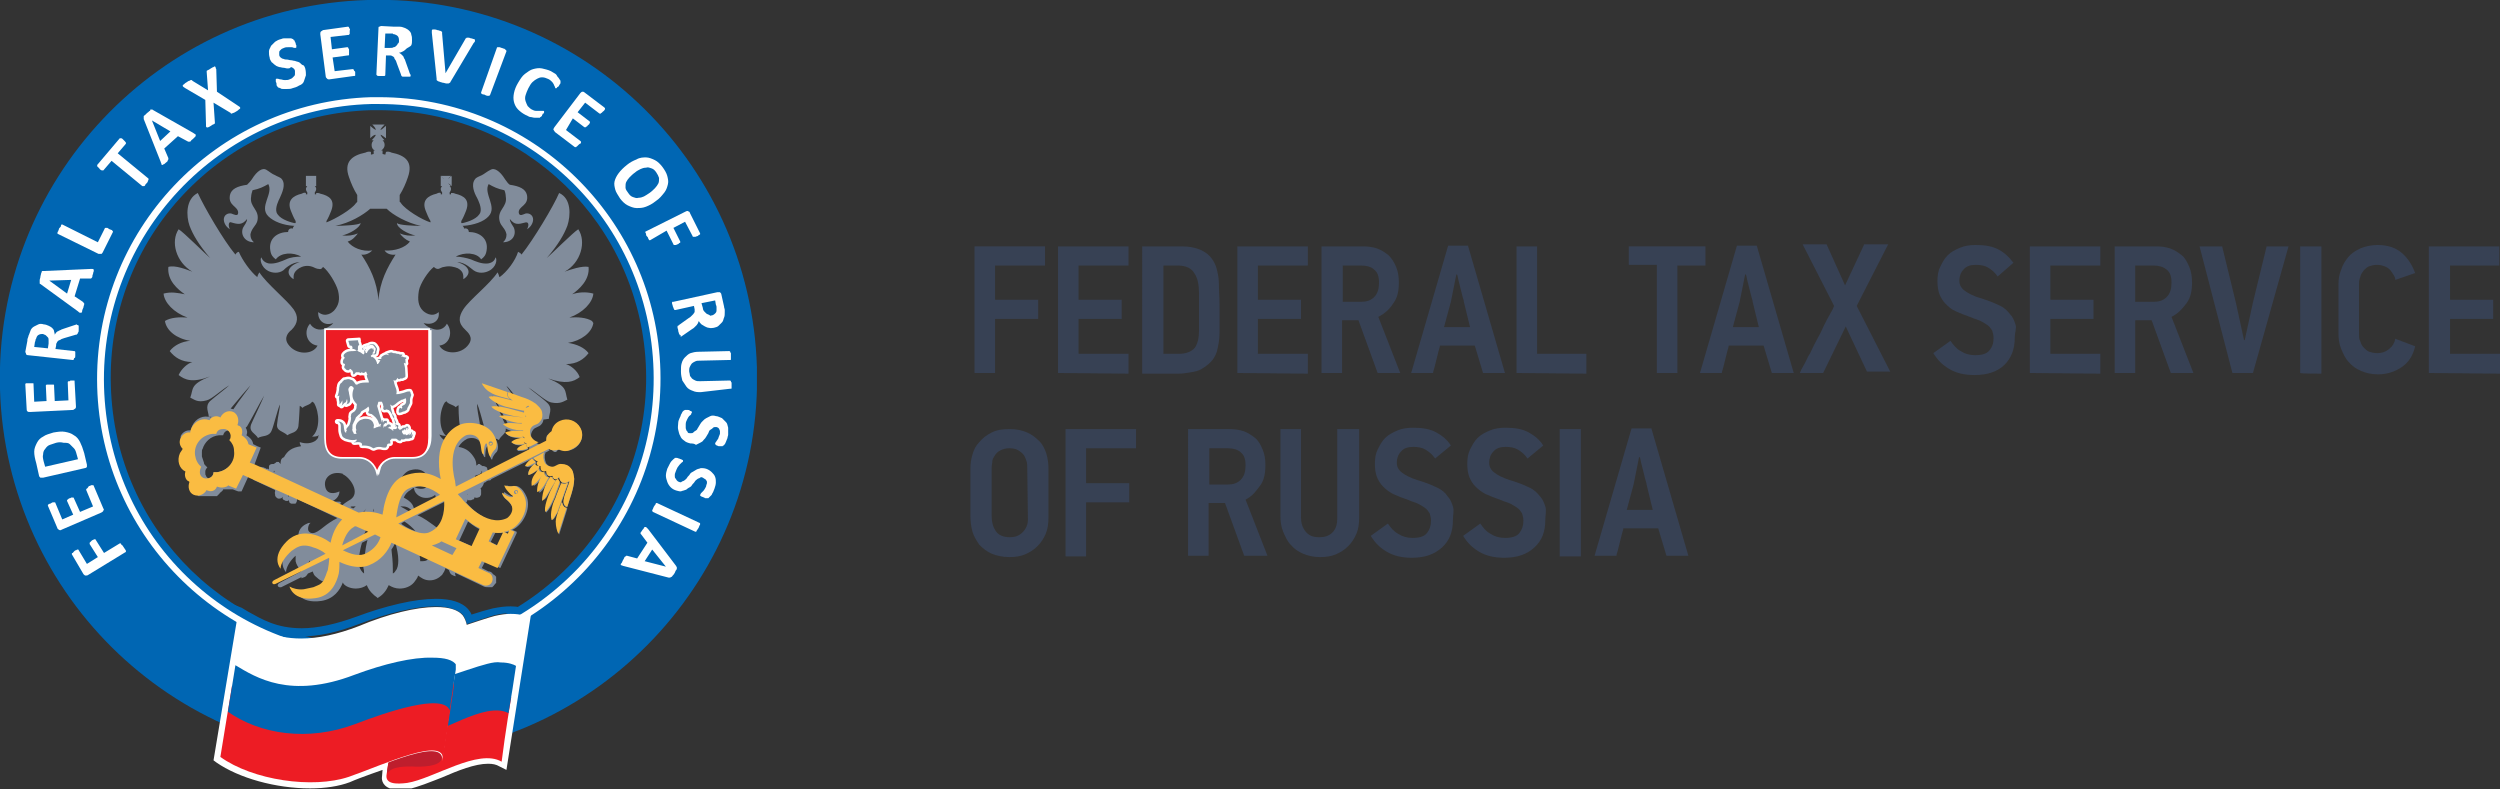 <?xml version="1.0" encoding="utf-8"?>
<!-- Generator: Adobe Illustrator 28.2.0, SVG Export Plug-In . SVG Version: 6.00 Build 0)  -->
<svg version="1.1" id="Layer_2_00000065042174578254625820000005985471137127380897_"
	 xmlns="http://www.w3.org/2000/svg" xmlns:xlink="http://www.w3.org/1999/xlink" x="0px" y="0px" viewBox="0 0 365.3 115.3"
	 style="enable-background:new 0 0 365.3 115.3;" xml:space="preserve">
<rect x="0" y="0" width="365.3" height="115.3" fill="#333333" stroke="none"/>
<style type="text/css">
	.st0{clip-path:url(#SVGID_00000064312061161624260260000003249580501814721425_);}
	.st1{fill:#0066B3;}
	.st2{fill:#FFFFFF;}
	.st3{clip-path:url(#SVGID_00000161594431629540253060000009225040001774629783_);}
	.st4{clip-path:url(#SVGID_00000107579010108408248830000000693022957397239963_);}
	.st5{fill:#ED1C24;}
	.st6{clip-path:url(#SVGID_00000005264621998554241170000001931705113076398502_);}
	.st7{fill-rule:evenodd;clip-rule:evenodd;fill:#0066B3;}
	.st8{clip-path:url(#SVGID_00000103231051324538999060000015586489637334538405_);}
	.st9{fill-rule:evenodd;clip-rule:evenodd;fill:#BE1E2D;}
	.st10{clip-path:url(#SVGID_00000085246544259104607560000014897994625983135640_);}
	.st11{clip-path:url(#SVGID_00000085959880338914223240000013153684865153908663_);}
	.st12{clip-path:url(#SVGID_00000178168050213772024240000017427773343739533501_);}
	.st13{fill:#818C9B;}
	.st14{fill:#808D9C;}
	.st15{fill:none;stroke:#FFFFFF;stroke-width:0.52;stroke-miterlimit:10;}
	.st16{fill:#FABC42;}
	.st17{fill:#ED1C24;stroke:#FFFFFF;stroke-width:0.25;stroke-miterlimit:10;}
	.st18{fill:none;stroke:#FFFFFF;stroke-width:3.000000e-02;stroke-miterlimit:10;}
	.st19{fill:#FFFFFF;stroke:#FFFFFF;stroke-width:0.75;stroke-linecap:round;stroke-linejoin:round;}
	.st20{fill:#374154;}
</style>
<g>
	<defs>
		<rect id="SVGID_1_" width="110.6" height="115.2"/>
	</defs>
	<clipPath id="SVGID_00000006681210006848411610000010240312571813699220_">
		<use xlink:href="#SVGID_1_"  style="overflow:visible;"/>
	</clipPath>
	<g style="clip-path:url(#SVGID_00000006681210006848411610000010240312571813699220_);">
		<path class="st1" d="M110.6,53.7C109.7,23.2,84.3-0.9,53.7,0C23.2,0.9-0.9,26.4,0,56.9c0.9,30.5,26.3,54.6,56.9,53.7
			C87.4,109.7,111.5,84.3,110.6,53.7 M56.5,96.5c-22.7,0.7-41.7-17.2-42.3-40c-0.6-22.7,17.2-41.7,40-42.3
			c22.7-0.6,41.7,17.2,42.3,40C97.1,76.9,79.2,95.8,56.5,96.5"/>
		<path class="st2" d="M55.3,96.5c0.4,0,0.8,0,1.2,0c22.7-0.7,40.6-19.6,40-42.3c-0.6-22.3-18.9-40-41.1-40c-0.4,0-0.8,0-1.2,0
			c-22.7,0.7-40.6,19.6-40,42.3C14.8,78.8,33.1,96.5,55.3,96.5 M55.3,95.5c-21.9,0-39.5-17.1-40.1-39c-0.6-22.1,16.9-40.7,39-41.3
			c0.4,0,0.8,0,1.2,0c21.9,0,39.5,17.1,40.1,39c0.3,10.7-3.6,20.9-10.9,28.7c-7.4,7.8-17.3,12.3-28.1,12.6
			C56.1,95.5,55.7,95.5,55.3,95.5"/>
		<path class="st1" d="M55.3,97.5c-11,0-21.4-4.2-29.4-11.9c-7.9-7.7-12.5-18-12.8-29.1c-0.3-11.3,3.8-22,11.5-30.2
			s18.2-12.9,29.5-13.2c0.4,0,0.8,0,1.2,0c11,0,21.4,4.2,29.4,11.9c7.9,7.7,12.5,18,12.8,29c0.3,11.3-3.8,22-11.5,30.2
			c-7.7,8.2-18.2,12.9-29.5,13.2C56.1,97.5,55.7,97.5,55.3,97.5 M55.3,16.1c-0.4,0-0.8,0-1.1,0c-21.6,0.6-38.7,18.7-38,40.3
			c0.6,21.3,17.8,38,39.1,38c0.4,0,0.8,0,1.1,0c10.5-0.3,20.2-4.7,27.3-12.3s11-17.6,10.7-28C93.8,32.8,76.6,16.1,55.3,16.1
			C55.3,16.1,55.3,16.1,55.3,16.1z"/>
		<path class="st1" d="M78.1,90.1l-0.2-0.3c-0.2-0.3-1.1-1.2-3.3-1.2c-0.8,0-1.6,0.1-2.6,0.3c-0.8,0.2-1.9,0.5-3.1,0.9
			c-0.1-0.3-0.3-0.5-0.5-0.8c-0.9-1-2.5-1.5-4.7-1.5c-3.1,0-7.3,1-11.6,2.6c-3,1.1-5.7,1.7-8,1.7c-3.7,0-5.8-1.3-7.8-2.4l-1-0.6
			L34,88.3l-0.2,1.4l-2.5,15.4l0.9,0.4l0.5-2.7l2.1-12.9l0,0v0l1,0.6c1.5,0.9,3.2,1.9,5.6,2.3c0.8,0.2,1.7,0.2,2.6,0.2
			c2.5,0,5.3-0.6,8.4-1.8c4.2-1.6,8.3-2.6,11.2-2.6c0.7,0,1.4,0.1,1.9,0.2c0.9,0.2,1.6,0.5,2.1,1c0.3,0.4,0.5,0.8,0.6,1.4
			c1.5-0.5,3-1,4-1.3c0.9-0.2,1.6-0.3,2.3-0.3c0.1,0,0.2,0,0.2,0c0.1,0,0.2,0,0.3,0c0.1,0,0.1,0,0.2,0c0.2,0,0.3,0,0.4,0.1
			c0,0,0,0,0,0c0.4,0.1,0.7,0.2,0.9,0.3c0.3,0.2,0.9-0.4,0.9-0.4l-2.7,17.4l0.9-0.4c0.1-0.4,0.1-0.9,0.2-1.3
			c0.3-1.8,0.5-3.1,0.5-3.1l0.1-0.3l0.1-0.4l0,0c0.2-1.2,0.4-2.4,0.6-3.6c0.5-3.4,1-6.2,1.1-6.6c0,0,0,0,0-0.1l0.1-0.3l0.1-0.4
			L78.1,90.1L78.1,90.1z"/>
		<path class="st2" d="M55.3,96.5c0.4,0,0.8,0,1.2,0c22.7-0.7,40.6-19.6,40-42.3c-0.6-22.3-18.9-40-41.1-40c-0.4,0-0.8,0-1.2,0
			c-22.7,0.7-40.6,19.6-40,42.3C14.8,78.8,33.1,96.5,55.3,96.5 M55.3,95.5c-21.9,0-39.5-17.1-40.1-39c-0.6-22.1,16.9-40.7,39-41.3
			c0.4,0,0.8,0,1.2,0c21.9,0,39.5,17.1,40.1,39c0.3,10.7-3.6,20.9-10.9,28.7c-7.4,7.8-17.3,12.3-28.1,12.6
			C56.1,95.5,55.7,95.5,55.3,95.5"/>
		<path class="st2" d="M63.7,88.7c1.9,0,3.2,0.4,3.9,1.2c0.3,0.4,0.5,0.9,0.6,1.4c1.5-0.5,3-1,4.1-1.3c0.9-0.2,1.6-0.3,2.3-0.3
			c1.8,0,2.2,0.4,2.3,0.5l0.7-0.5l-3.6,22.8l-1-0.5c-0.5-0.3-1-0.4-1.7-0.4c-1.9,0-4.4,1-6.7,2c-1.8,0.7-3.5,1.4-4.9,1.7
			c-0.5,0.1-1,0.1-1.4,0.1c-2.1,0-2.5-1.1-2.5-1.7l0.1-1.2c-0.6,0.2-1.1,0.4-1.7,0.6c-1.1,0.4-2.2,0.8-3.1,1.2
			c-1.6,0.6-3.6,0.9-5.8,0.9c-5,0-10.4-1.5-13.7-3.8l-0.4-0.3l3.5-21l1,0.6c1.9,1.1,4.3,2.6,8.3,2.6c2.5,0,5.3-0.6,8.4-1.8
			C56.7,89.7,60.8,88.7,63.7,88.7"/>
	</g>
</g>
<g>
	<defs>
		<path id="SVGID_00000173143388797863888250000007982571852151490475_" d="M72.4,90.7c-3.2,0.8-10.5,3.9-12.9,3.4l-2.9,19
			c-0.3,1.5,1.4,1.5,3,1.3c3.8-0.6,10.4-5.1,13.8-3.1c0.5-4.1,3.2-20.3,3.2-20.3s-0.4-0.5-1.9-0.5C74,90.4,73.3,90.5,72.4,90.7"/>
	</defs>
	<clipPath id="SVGID_00000035491524136909529810000007120467130828013468_">
		<use xlink:href="#SVGID_00000173143388797863888250000007982571852151490475_"  style="overflow:visible;"/>
	</clipPath>
	<g style="clip-path:url(#SVGID_00000035491524136909529810000007120467130828013468_);">
		<rect x="56.2" y="89.9" class="st2" width="20.2" height="24.7"/>
	</g>
</g>
<g>
	<defs>
		<path id="SVGID_00000116948601236652773710000007591252126315275166_" d="M70.6,101.4c-3.2,0.8-10.5,3.9-12.9,3.4l-1.2,8.3
			c-0.3,1.5,1.4,1.5,3,1.3c3.8-0.6,10.4-5.1,13.8-3.1c0.5-4.1,1.4-9.4,1.4-9.4s-0.5-0.7-2.1-0.7C72.1,101.2,71.4,101.2,70.6,101.4"
			/>
	</defs>
	<clipPath id="SVGID_00000181073225777552529630000007084896035117902010_">
		<use xlink:href="#SVGID_00000116948601236652773710000007591252126315275166_"  style="overflow:visible;"/>
	</clipPath>
	<g style="clip-path:url(#SVGID_00000181073225777552529630000007084896035117902010_);">
		<rect x="56.2" y="100.7" class="st5" width="18.5" height="14"/>
	</g>
</g>
<g>
	<defs>
		<path id="SVGID_00000124873045768250494580000000593036312537247924_" d="M71.2,97c-3.2,0.8-10.1,3.7-12.7,3.4l-1,6.2
			c0.3,1,1.4,1.2,3,1.1c3.8-0.3,10.3-5.3,13.8-3.5c0.4-2.3,0.8-4.8,1.1-6.9c-0.3-0.2-1.1-0.5-2.2-0.5C72.6,96.7,72,96.8,71.2,97"/>
	</defs>
	<clipPath id="SVGID_00000049215128347271936920000002094847993105633153_">
		<use xlink:href="#SVGID_00000124873045768250494580000000593036312537247924_"  style="overflow:visible;"/>
	</clipPath>
	<g style="clip-path:url(#SVGID_00000049215128347271936920000002094847993105633153_);">
		<polygon class="st7" points="57.5,96.4 57.8,107.8 75.5,107.8 75.5,96.4 		"/>
	</g>
</g>
<g>
	<defs>
		<path id="SVGID_00000101061595168501085890000015941260127241362821_" d="M57.4,107.6l-1,6c0.2-1.6,2.4-1.6,3.8-1.6
			c1.4,0.1,4.1,0,4.3-1.1c0.3-1.5,0.4-3.4,0.4-3.4L57.4,107.6L57.4,107.6z"/>
	</defs>
	<clipPath id="SVGID_00000013193434081328035540000001316313297093779586_">
		<use xlink:href="#SVGID_00000101061595168501085890000015941260127241362821_"  style="overflow:visible;"/>
	</clipPath>
	<g style="clip-path:url(#SVGID_00000013193434081328035540000001316313297093779586_);">
		<polygon class="st9" points="56.5,107.5 56.6,113.7 65,113.7 65,107.5 		"/>
	</g>
</g>
<g>
	<defs>
		<path id="SVGID_00000173127277218569377950000013393030657412356789_" d="M64.5,111L64.5,111L64.5,111 M52.7,92
			c-9.8,3.8-14.3,1-17.4-0.8l-3.2,19.5c4.7,3.4,13.5,4.7,18.8,2.9c4.9-1.7,14.2-6.1,13.7-2.4c0-0.2,2.9-19.5,2.9-19.5
			c0.2-1.4-1.3-2.1-3.7-2.1C61,89.5,56.9,90.4,52.7,92"/>
	</defs>
	<clipPath id="SVGID_00000103985641357196920550000001682722890504563121_">
		<use xlink:href="#SVGID_00000173127277218569377950000013393030657412356789_"  style="overflow:visible;"/>
	</clipPath>
	<g style="clip-path:url(#SVGID_00000103985641357196920550000001682722890504563121_);">
		<rect x="32.1" y="88.4" class="st2" width="35.7" height="26.9"/>
	</g>
</g>
<g>
	<defs>
		<path id="SVGID_00000049193791657344443670000007343057388306875581_" d="M64.5,111L64.5,111L64.5,111 M51.4,100.8
			c-9.7,3.8-14.5,1.2-17.5-0.6l-1.7,10.4c4.7,3.4,13.5,4.7,18.8,2.9c4.9-1.7,14.2-6.1,13.7-2.4c0-0.1,1.6-10.7,1.6-10.7
			c0.2-1.4-1.3-2.1-3.7-2.1C59.7,98.3,55.6,99.2,51.4,100.8"/>
	</defs>
	<clipPath id="SVGID_00000146472203428828052680000005593126359861594290_">
		<use xlink:href="#SVGID_00000049193791657344443670000007343057388306875581_"  style="overflow:visible;"/>
	</clipPath>
	<g style="clip-path:url(#SVGID_00000146472203428828052680000005593126359861594290_);">
		<rect x="32.1" y="97.2" class="st5" width="34.4" height="18.1"/>
	</g>
</g>
<g>
	<defs>
		<path id="SVGID_00000089574261251295758910000006999902684953775757_" d="M51.8,98.6c-9.4,3.6-14.4,0.4-17.4-1.4l-1.1,6.8
			c4.7,3.3,11.7,4.4,18.6,1.8c4.4-1.7,12.9-4.6,13.8-2c0.3-2.2,0.7-4.6,1-6.6c-0.5-0.8-1.7-1.1-3.5-1.1C60.3,96,56.1,97,51.8,98.6"
			/>
	</defs>
	<clipPath id="SVGID_00000146484089901901348430000018440316269653835960_">
		<use xlink:href="#SVGID_00000089574261251295758910000006999902684953775757_"  style="overflow:visible;"/>
	</clipPath>
	<g style="clip-path:url(#SVGID_00000146484089901901348430000018440316269653835960_);">
		<path class="st7" d="M33.2,108.4L33.2,108.4v-4.3V108.4z M66.6,95.1H33.2v8.9l0,4.3h33.4L66.6,95.1C66.6,95.1,66.6,95.1,66.6,95.1
			z"/>
	</g>
</g>
<path class="st13" d="M86.5,46.9c-0.8-0.5-2.1-0.6-3.3-0.5c2-0.7,3.4-2.2,3.5-3.5c-1.1-0.3-2.2-0.2-3.1,0.1c1-0.7,2.6-2.1,2.4-4
	c-0.9-0.2-2.7,0.4-3.5,0.7c2.4-1.3,3.2-4.4,2-6.2c-0.7,0.4-4.1,3.8-4.6,4.2c1.7-2,2.5-3.4,3-4.7c0.5-1.5,0.6-4-1.2-4.8
	c-0.8,1.9-3.8,6.9-5.5,9c-0.1-0.2-0.3-0.3-0.5-0.4c-0.4,1.3-1.6,2.9-2.7,3.7c-0.1-0.1-0.1-0.4-0.3-0.7c-1.1,1.7-4.1,4-5,5.4
	c-0.7,1.1-0.8,2,0.3,3c0.4,0.4,1.2,1.1,0.5,2.1c-1.1,1.6-3.6,1.5-4.3,0.2c1.6-0.2,2-2.1,1.1-3.2c-0.4,0.8-1.3,1.1-2.2,0.7
	c-0.6-0.2-1-0.5-1.2-0.8c1.3,0.4,2.4-0.3,2.2-1.6c-1,0.9-2.1,0-2.3-0.2c-0.7-0.7-0.8-1.6-0.6-2.9c0.2-1.1,1.4-2.9,2.2-3.5
	c0.1,0.1,0.3,0.3,0.6,0.3c0.2,0,0.6-0.3,0.9-0.3c0.8-0.2,1.5,0,2,0.2c0.9,0.5,0.8,1.1,0.8,1.6c1.3-0.8,0.9-2-0.9-2.5
	c1.2,0,2.2,1.1,2.4,1.2c0.7,0.5,1.6,0.4,2.2,0.1c1.1-0.5,1.3-1.7,1-2c-0.1,0.5-0.5,0.8-1.1,0.9c-0.9,0.1-1.8-0.3-2.5-0.6
	c-0.6-0.2-1.5-0.4-2.2-0.4c1.2-0.7,3.1-0.6,3.7,0.4c0.4-0.3,0.7-0.6,0.8-1.3c0.3-1.8-1.1-2.7-2.6-2.7c0-0.4-0.3-0.6-0.7-0.5
	c0-0.2-0.1-0.3-0.2-0.4c0,0,0.1,0,0.1,0c1.5-0.1,3-0.6,3.7-1.4c1.3-1.4-0.8-3.3,0-4.7c0.7,0.4,1.3,0.7,2.3,0.9
	c0.1,0.2,0.2,0.6,0.2,0.9c0.3,1.6-1.3,1.9-0.9,3.6c0.2,0.8,0.8,1,1,1.9c0,0,0.1,0.7-0.5,1.2c1.3,0,2-1,1.6-2.1
	c-0.2-0.4-0.6-0.8-0.6-1.3c0.7,0.9,1.2,0.8,2.3,0.5c0.5-0.1,0.5,0.5,0.2,1c0.7-0.4,0.9-1.1,0.9-1.4c0-0.7-0.6-1-1.1-0.9
	c-0.3,0.1-0.9,0.5-1-0.1c-0.1-1,1.5-1,1.2-2.6c-0.2-0.9-1.1-1.3-2.5-1.5c-0.2-0.1-0.5-0.5-0.7-0.8c-0.8-1.3-1.6-1.7-2.1-1.4
	c-0.6,0.3-0.9,0.6-1.3,0.8c-0.4,0.2-0.8,0.3-1,0.6c-0.6,0.8-0.1,2,0.3,2.7c0.2,0.4,0.7,1.4,0.5,2.1c-0.3,0.9-1.7,1.4-2.6,1.6
	c0,0-0.1,0-0.2,0v-0.3c0.3-0.5,0.5-1,0.7-1.5c0.6-1.6-0.3-2.2-1.6-2.5c-0.2-0.1-0.3-0.1-0.6-0.1h0l0,0.2l-0.2,0l0-0.3h0
	c0.1-0.1,0.2-0.3,0.2-0.5c0-0.2-0.1-0.3-0.2-0.4h0.2l-0.1-0.1c-0.1-0.1-0.1-0.1-0.2-0.2c0,0-0.1-0.1-0.1-0.1c0.1,0,0.1,0.1,0.2,0.1
	c0.1,0.1,0.2,0.2,0.2,0.2l0.1,0.1v-1.5l-0.1,0.1c-0.1,0-0.2,0.1-0.2,0.2c-0.1,0-0.1,0.1-0.2,0.1c0,0,0.1-0.1,0.1-0.1
	c0.1-0.1,0.2-0.2,0.2-0.2l0.1-0.1h-1.5l0.1,0.1c0.1,0,0.1,0.1,0.2,0.2c0.1,0,0.1,0.1,0.1,0.1c0,0-0.1-0.1-0.1-0.1
	c-0.1-0.1-0.2-0.2-0.2-0.2l-0.1-0.1v1.5l0.1-0.1c0.1,0,0.2-0.1,0.2-0.2c0.1,0,0.1-0.1,0.1-0.1c0,0-0.1,0.1-0.1,0.1
	c-0.1,0.1-0.2,0.2-0.2,0.2l-0.1,0.1h0.2c-0.1,0.1-0.2,0.3-0.2,0.4c0,0.2,0.1,0.4,0.2,0.5h0l0,0.3l-0.2,0l0-0.2h0
	c-0.2-0.1-0.4,0-0.6,0.1c-1.3,0.3-2.2,1-1.6,2.5c0.2,0.5,0.4,1,0.7,1.5v0.2c-1.3-0.4-3.7-1.9-4.3-2.8c-0.1-0.1-0.1-0.2-0.2-0.2v-1
	c0.5-0.8,0.9-1.7,1.2-2.6c0.8-2.3-0.4-3.2-2.4-3.6c-0.2-0.1-0.5-0.2-0.8-0.1l-0.1,0.4l-0.4-0.1l0-0.5c-0.1,0-0.2,0-0.2,0
	c0.3-0.2,0.5-0.5,0.5-0.8c0-0.3-0.1-0.5-0.3-0.7h0.3c-0.2-0.2-0.5-0.5-0.6-0.8c0.2,0,0.6,0.4,0.8,0.5v-1.8c-0.2,0.1-0.5,0.5-0.8,0.6
	c0-0.2,0.4-0.6,0.6-0.8h-1.8c0.2,0.2,0.5,0.5,0.5,0.8c-0.2-0.1-0.6-0.4-0.8-0.6v1.8c0.2-0.2,0.5-0.5,0.8-0.5c0,0.2-0.4,0.6-0.6,0.8
	h0.3c-0.2,0.2-0.3,0.4-0.3,0.7c0,0.4,0.2,0.7,0.5,0.8c-0.1,0-0.2,0-0.2,0l0,0.5l-0.4,0.1l0-0.4c-0.3-0.1-0.6,0-0.8,0.1
	c-2,0.4-3.2,1.4-2.4,3.6c0.3,0.9,0.7,1.8,1.2,2.6v1c0,0-0.1,0.1-0.2,0.2c-0.6,0.9-3,2.3-4.3,2.8v-0.2c0.3-0.5,0.5-1,0.7-1.5
	c0.6-1.6-0.3-2.2-1.6-2.5c-0.2-0.1-0.3-0.1-0.6-0.1h0l0,0.2l-0.2,0l0-0.3h0c0.1-0.1,0.2-0.3,0.2-0.5c0-0.2-0.1-0.3-0.2-0.4h0.2
	l-0.1-0.1c0-0.1-0.1-0.1-0.2-0.2c0,0-0.1-0.1-0.1-0.1c0,0,0.1,0.1,0.1,0.1c0.1,0.1,0.2,0.2,0.2,0.2l0.1,0.1v-1.5l-0.1,0.1
	c-0.1,0-0.2,0.1-0.2,0.2c0,0-0.1,0.1-0.1,0.1c0,0,0.1-0.1,0.1-0.1c0.1-0.1,0.2-0.2,0.2-0.2l0.1-0.1h-1.5l0.1,0.1
	c0,0,0.1,0.1,0.2,0.2c0,0,0.1,0.1,0.1,0.1c0,0-0.1-0.1-0.1-0.1c-0.1-0.1-0.2-0.2-0.2-0.2l-0.1-0.1v1.5l0.1-0.1
	c0.1-0.1,0.2-0.1,0.2-0.2c0,0,0.1-0.1,0.1-0.1c0,0-0.1,0.1-0.1,0.1c-0.1,0.1-0.2,0.2-0.2,0.2l-0.1,0.1h0.2c-0.1,0.1-0.2,0.3-0.2,0.4
	c0,0.2,0.1,0.4,0.2,0.5h0l0,0.3l-0.2,0l0-0.2h0c-0.2-0.1-0.4,0-0.6,0.1c-1.3,0.3-2.2,1-1.6,2.5c0.2,0.5,0.4,1,0.7,1.5v0.3
	c-0.1,0-0.1,0-0.2,0c-0.9-0.2-2.3-0.7-2.6-1.6c-0.2-0.7,0.3-1.7,0.5-2.1c0.3-0.7,0.9-1.9,0.3-2.7c-0.2-0.3-0.7-0.4-1-0.6
	c-0.5-0.2-0.8-0.5-1.3-0.8c-0.5-0.3-1.3,0.1-2.1,1.4c-0.2,0.3-0.5,0.6-0.7,0.8c-1.4,0.2-2.3,0.6-2.5,1.5c-0.3,1.6,1.2,1.6,1.2,2.6
	c0,0.6-0.7,0.2-1,0.1c-0.5-0.1-1.1,0.2-1.1,0.9c0,0.3,0.2,1,0.9,1.4c-0.3-0.5-0.2-1.2,0.2-1c1,0.3,1.6,0.4,2.3-0.5
	c0,0.5-0.4,0.9-0.6,1.3c-0.4,1,0.3,2.1,1.6,2.1c-0.6-0.5-0.5-1.2-0.5-1.2c0.2-0.9,0.8-1.2,1-1.9c0.4-1.7-1.2-2-0.9-3.6
	c0-0.2,0.1-0.6,0.2-0.9c1-0.2,1.6-0.5,2.3-0.9c0.8,1.4-1.4,3.3,0,4.7c0.8,0.8,2.2,1.3,3.7,1.4c0,0,0.1,0,0.1,0
	c-0.1,0.1-0.2,0.2-0.2,0.4c-0.4-0.1-0.7,0.1-0.7,0.5c-1.5,0-2.9,0.9-2.6,2.7c0.1,0.7,0.4,1,0.8,1.3c0.7-1,2.5-1.1,3.7-0.4
	c-0.7,0-1.6,0.1-2.2,0.4c-0.7,0.3-1.6,0.7-2.5,0.6c-0.6-0.1-1-0.5-1.1-0.9c-0.3,0.3,0,1.5,1,2c0.6,0.3,1.5,0.4,2.2-0.1
	c0.2-0.2,1.2-1.2,2.4-1.2c-1.7,0.5-2.2,1.7-0.9,2.5c0-0.5-0.1-1,0.8-1.6c0.5-0.3,1.2-0.5,2-0.2c0.2,0.1,0.6,0.3,0.9,0.3
	c0.4,0.1,0.5-0.2,0.6-0.3c0.8,0.6,1.9,2.4,2.2,3.5c0.3,1.3,0.1,2.1-0.6,2.9c-0.2,0.2-1.2,1.1-2.3,0.2c-0.1,1.3,1,2.1,2.2,1.6
	c-0.2,0.3-0.7,0.6-1.2,0.8c-0.9,0.4-1.8,0-2.2-0.7c-1,1.1-0.5,3,1.1,3.2c-0.7,1.4-3.2,1.4-4.3-0.2c-0.7-1,0.1-1.8,0.5-2.1
	c1-1,1-2,0.3-3c-1-1.4-3.9-3.7-5-5.4c-0.2,0.3-0.3,0.6-0.3,0.7c-1-0.8-2.2-2.5-2.7-3.7c-0.2,0-0.4,0.2-0.5,0.4c-1.7-2-4.6-7-5.5-9
	c-1.8,0.9-1.7,3.4-1.2,4.8c0.5,1.3,1.3,2.7,3,4.7c-0.5-0.4-3.9-3.8-4.6-4.2c-1.2,1.8-0.4,4.8,2,6.2c-0.8-0.3-2.5-1-3.5-0.7
	c-0.2,2,1.4,3.3,2.4,4c-1-0.2-2-0.4-3.1-0.1c0.1,1.3,1.5,2.8,3.5,3.5c-1.2-0.1-2.5,0-3.3,0.5c0.2,1.4,1.7,2.6,3.7,2.9
	c-1.3,0.1-2.4,0.7-3,1.5c0.7,0.9,1.7,1.6,3.3,1.6c-0.7,0.2-1.6,1-2,1.9c0.9,0.7,2,1.2,4.6,0.2c-3,1.2-2.4,1.8-2.9,3.1
	c0.5,0.2,1,0.8,2.4,0.4c0.8-0.2,2.1-1.5,3.3-2.2c-0.4,0.4-2,1.6-2.8,2.3c-0.8,0.8-0.2,1.6-0.2,2.3c0.1,0,0.3,0,0.4,0
	c0,0-0.1,0.1-0.1,0.1c-1-0.4-2.2,0.1-2.7,1.2c-0.1,0.2-0.2,0.5-0.2,0.7c-0.6-0.1-1.2,0.2-1.5,0.8c0,0,0,0.1,0,0.1c0,0,0,0.1,0,0.1
	s0,0,0,0c0,0,0,0.1,0,0.1c0,0,0,0.1,0,0.1c0,0,0,0,0,0.1c0,0,0,0.1,0,0.1v0.1c0,0,0,0,0,0c0,0,0,0.1,0,0.1c0,0,0,0.1,0,0.1
	c0,0,0,0.1,0,0.1c0,0,0,0.1,0,0.1c0,0,0,0.1,0,0.1c0,0,0,0.1,0,0.1c0,0,0,0,0,0c0,0,0.1,0.1,0.1,0.1c0,0,0.1,0.1,0.1,0.1
	c0,0,0.1,0.1,0.1,0.1c0,0,0,0,0.1,0.1c0,0,0,0.1,0,0.1c0,0,0,0.1,0,0.1c0,0-0.1,0.1-0.1,0.1s0,0,0,0.1c0,0,0,0,0,0c0,0,0,0.1,0,0.1
	c0,0,0,0.1,0,0.1c0,0,0,0.1,0,0.1c0,0,0,0.1,0,0.1c0,0,0,0.1,0,0.1c0,0,0,0.1,0,0.1c0,0,0,0.1,0,0.1c0,0,0,0.1,0,0.1c0,0,0,0,0,0
	c0,0,0,0.1,0,0.1c0,0,0,0.1,0,0.1c0,0,0,0.1,0,0.1c0,0,0,0.1,0,0.1c0,0,0,0.1,0,0.1c0,0,0,0.1,0,0.1c0,0,0,0.1,0,0.1
	c0,0,0,0.1,0,0.1l0,0l0,0.1c0,0,0,0.1,0,0.1c0,0,0,0.1,0,0.1c0,0,0,0.1,0,0.1c0,0,0,0.1,0,0.1c0,0,0,0.1,0,0.1c0,0,0,0.1,0,0.1
	c0,0,0,0.1,0,0.1c0,0,0,0.1,0,0.1c0,0,0,0.1,0,0.1c0,0,0.1,0.1,0.1,0.1c0,0,0.1,0.1,0.1,0.1c0,0,0.1,0.1,0.1,0.1
	c0,0,0.1,0.1,0.1,0.1c0,0,0.1,0.1,0.1,0.1c0,0,0.1,0.1,0.1,0.1c0,0,0.1,0.1,0.1,0.1c0,0,0.1,0.1,0.1,0.1c0,0,0.1,0.1,0.1,0.1
	c0,0,0.1,0,0.1,0.1c0,0,0,0.1,0,0.1c0,0,0,0.1,0,0.1c0,0,0,0.1,0,0.1c0,0,0,0.1,0,0.1l0,0v0.1c0,0,0,0.1,0,0.1v0l0,0.1
	c0,0,0,0.1,0,0.1c0,0,0,0.1,0,0.1c0,0,0,0.1,0,0.1c0,0,0,0,0,0c0,0,0,0.1,0,0.1c0,0,0.1,0.1,0.1,0.1c0,0,0.1,0.1,0.1,0.1
	c0,0,0.1,0.1,0.1,0.1c0,0,0.1,0.1,0.1,0.1c0,0,0.1,0,0.1,0.1c0,0,0.1,0,0.1,0c0,0,0.1,0,0.1,0c0,0,0,0.1,0,0.1c0,0,0,0.1,0,0.1
	c0,0,0,0.1,0,0.1c0,0,0,0.1,0,0.1c0,0,0,0.1,0,0.1c0,0,0,0.1,0,0.1c0,0,0,0.1,0,0.1c0,0,0,0.1,0,0.1c0,0,0,0.1,0,0.1
	c0,0,0,0.1,0,0.1V71l0,0.1c0,0,0,0.1,0,0.1c0,0,0,0.1,0,0.1c0,0,0,0.1,0,0.1c0,0,0,0.1,0,0.1c0,0,0,0.1,0,0.1c0,0,0,0.1,0,0.1
	c0,0,0,0.1,0,0.1c0,0,0,0.1,0,0.1c0,0,0,0,0,0c0,0,0.1,0.1,0.1,0.1c0,0,0.1,0.1,0.1,0.1c0,0,0.1,0.1,0.1,0.1c0,0,0.1,0.1,0.1,0.1
	c0,0,0.1,0.1,0.1,0.1c0,0,0.1,0.1,0.1,0.1c0,0,0,0,0.1,0c0,0,0,0,0.1,0c0,0,0,0,0.1,0c0,0,0,0,0.1,0l0,0c0,0,0,0,0.1,0
	c0,0,0,0,0.1,0c0,0,0,0,0.1,0h0.1c0,0,0,0,0.1,0c0,0,0,0,0.1,0c0,0,0,0,0.1,0l0,0c0,0,0,0,0.1,0c0,0,0,0,0,0l0,0l0,0h0h0h0
	c0,0,0,0,0.1,0c0,0,0,0,0.1,0c0,0,0,0,0.1,0c0,0,0,0,0.1,0h0.1c0,0,0,0,0.1,0c0,0,0,0,0.1,0c0,0,0,0,0,0h0c0,0,0,0,0.1,0
	c0,0,0,0,0.1,0c0,0,0,0,0.1,0c0,0,0,0,0.1,0c0,0,0,0,0.1,0c0,0,0,0,0.1,0c0,0,0,0,0.1,0c0,0,0,0,0.1,0l0,0c0,0,0.1-0.1,0.1-0.1
	c0,0,0.1-0.1,0.1-0.1c0,0,0.1-0.1,0.1-0.1c0,0,0.1-0.1,0.1-0.1c0,0,0-0.1,0.1-0.1H31c0,0,0.1,0,0.1,0h0c0,0,0.1,0,0.1,0l0,0l0,0l0,0
	l0,0l0,0c0,0,0,0,0.1,0c0,0,0.1,0,0.1,0c0,0,0.1,0,0.1,0c0,0,0.1,0,0.1,0c0,0,0.1,0,0.1,0c0,0,0.1,0,0.1,0c0,0,0.1,0,0.1,0
	c0,0,0.1,0,0.1,0c0,0,0.1,0,0.1,0c0,0,0,0,0.1,0c0,0,0-0.1,0.1-0.1c0,0,0,0,0.1-0.1l0,0c0,0,0,0,0.1-0.1c0,0,0,0,0.1-0.1
	c0,0,0-0.1,0-0.1l0,0c0,0,0,0,0,0h0.2c0,0,0,0,0.1,0c0,0,0,0,0,0c0,0,0,0,0,0c0,0,0,0,0,0c0,0,0,0,0,0c0,0,0,0,0,0c0,0,0,0,0.1,0h0
	c0,0,0.1,0,0.1,0c0,0,0.1,0,0.1,0c0,0,0.1,0,0.1,0c0,0,0.1,0,0.1,0c0,0,0.1,0,0.1,0c0,0,0.1,0,0.1,0c0,0,0.1,0,0.1,0
	c0,0,0.1,0,0.1,0c0,0,0.1,0,0.1,0c0,0,0,0,0.1,0l0.8,0.3l0.5,0l1-2.2c0,0,0.1,0.1,0.2,0.1l0.5,0.2c0,0.1,0,0.2,0,0.2l3.2,1.5
	c0,0,0,0.1,0,0.1c0,0,0,0,0,0.1c0,0,0,0,0,0c0,0,0,0,0,0.1c0,0,0,0,0,0l0,0l0,0c0,0,0,0,0,0c-0.1,0.1,0,0.2,0,0.3c0,0,0,0,0,0
	c0,0,0,0,0,0.1c0,0.2,0.1,0.3,0.2,0.4c0.2,0.2,0.4,0.2,0.7,0.1c0.2-0.1,0.4-0.4,0.4-0.7c0-0.1,0-0.1,0-0.2h0c0,0,0,0,0,0.1
	c0,0.2,0,0.3-0.1,0.4c-0.1,0.2-0.1,0.3-0.1,0.5v0l0,0c0.1,0.1,0.2,0.2,0.3,0.2c0.1,0.1,0.2,0.1,0.3,0.1c0,0,0,0,0.1,0c0,0,0,0,0,0
	c0,0,0,0,0,0c0.1,0,0.2-0.1,0.2-0.2c0,0,0,0,0,0v0c0,0.1,0,0.2,0.1,0.4c0,0.1,0.1,0.1,0.1,0.1c0.1,0.1,0.2,0.1,0.3,0.1
	c0,0,0.1,0,0.1,0c0,0,0,0,0.1,0c0,0,0,0,0.1,0l0,0c0,0,0.1,0,0.1,0c0.1,0,0.2-0.1,0.2-0.2l0,0c0.1-0.1,0.1-0.3,0.1-0.4
	c0,0,0-0.1,0-0.1l5.9,2.8c-0.8,0.4-1.5,0.9-2,1.3c-0.6,0.5-1.2,0.9-1.6,0.9c-0.4,0-0.5-0.2-0.6-0.3c-0.2-0.3,0-1.1,0.3-1.2
	c-0.1,0-0.4,0-0.5,0.1c-0.5,0.2-1.3,0.7-1.3,1.8c0,0.2,0,0.3,0.1,0.5c-0.4,0.2-0.8,0.4-1.1,0.8c-2.4,2.4-0.8,4-0.8,4
	c0-0.7,0.6-1.7,1.4-2.4c0,0.1,0,0.3,0,0.4s0,0.3,0,0.4c0.1,0.5,0.4,0.9,0.6,1.2c0.1,0.1,0.2,0.2,0.2,0.3l-3.2,1.7
	c0,0-0.3,0.2-0.2,0.4l0,0c0.1,0.3,0.5,0.2,0.5,0.2l3-1.5l-0.1,0.2l0.3-0.1c0.4-0.1,0.5-0.3,0.7-0.6l0.7-0.3c0.1,0.3,0.2,0.6,0.5,0.8
	c0.5,0.5,1.1,0.8,1.8,0.8c0.1,0,0.1,0,0.2,0c0,0,0,0.1-0.1,0.1c-0.2,0.3-0.4,0.6-0.7,0.7c-0.2,0.1-0.5,0.2-0.7,0.3
	c-0.4,0.1-0.9,0.2-1.4,0.3c-0.8,0.1-1.6-0.1-2.1-0.4c0,0,0.4,2.2,3.8,1.7c1.8-0.3,2.7-1.6,3.1-2.7C50.2,85.5,51,86,52,86
	c0.6,0,1.2-0.2,1.6-0.5c0.3,0.8,0.9,1.4,1.5,1.8l0.1,0.1l0.1-0.1c0.7-0.4,1.2-1.1,1.5-1.8c0.5,0.3,1,0.5,1.6,0.5
	c0.8,0,1.6-0.3,2.1-0.9c0.2-0.3,0.5-0.6,0.6-1c0,0,0,0,0,0c0.4,0.3,0.9,0.7,1.7,0.7c0.7,0,1.3-0.3,1.8-0.8c0.2-0.3,0.4-0.6,0.5-1
	l0.5,0.3c0.1,0.2,0.1,0.4,0.3,0.6c0.1,0.1,0.5,0.3,0.7,0.3c-0.1-0.2-0.1-0.3-0.1-0.5l4.2,2c0,0,0,0,0,0c0.2,0.1,0.4,0.1,0.6,0.1h0.2
	c0,0,0.1,0,0.1,0c0,0,0.1,0,0.1,0l0,0c0,0,0.1,0,0.1,0c0,0,0.1,0,0.1,0c0,0,0.1,0,0.1-0.1c0,0,0.1,0,0.1-0.1l0,0c0,0,0.1,0,0.1-0.1
	c0,0,0.1-0.1,0.1-0.1c0,0,0-0.1,0.1-0.1c0,0,0-0.1,0.1-0.1c0,0,0-0.1,0-0.1c0,0,0-0.1,0-0.1c0,0,0,0,0,0c0,0,0-0.1,0-0.1
	c0,0,0-0.1,0-0.1v-0.1c0,0,0-0.1,0-0.1l0,0c0,0,0-0.1,0-0.1c0,0,0-0.1,0-0.1c0,0,0-0.1,0-0.1c0,0,0-0.1-0.1-0.1c0,0,0-0.1-0.1-0.1
	c0,0,0-0.1-0.1-0.1s-0.1-0.1-0.1-0.1c0,0-0.1,0-0.1-0.1l0,0c0,0-0.1,0-0.1-0.1c0,0-0.1,0-0.1-0.1c0,0,0,0,0,0c0,0,0,0,0,0l0,0
	c0,0,0,0,0,0c-0.1,0-0.2-0.1-0.3-0.1c0,0,0,0,0,0c0,0,0,0-0.1,0c-0.2-0.1-0.6-0.3-1-0.5l0.5-1l2.2,1l2.4-5.1l0-0.2l-0.7-0.3
	c0,0,0,0,0.1,0c1.5-0.7,2.7-3,2.1-4.7c-0.7-1.7-1.6-1.7-1.6-1.7c-0.9,0.2-1.4-0.1-1.4-0.1c0,0.5,1,1.3,1,1.3s0.4,0.2,0.2,0.3
	c-0.2,0.1-0.4,0-0.4,0c-0.5-0.1-1.1-0.6-1.1-0.6S73.2,72.4,74,73c0.7,0.6,0.9,1.1,0.9,1.1c0.3,1-0.7,1.7-0.7,1.7
	c-2.6,1.3-5.3-1.4-6.1-2.4c0.1,0,0.1-0.1,0.1-0.1c0.1-0.1,0.1-0.2,0.1-0.4c0,0,0,0,0,0v0c0,0.2,0.1,0.2,0.2,0.2c0,0,0,0,0.1,0h0
	c0,0,0,0,0.1,0c0.1,0,0.2,0,0.3-0.1c0.2,0,0.3-0.1,0.3-0.2l0,0c0,0,0,0,0,0c0.1-0.2,0-0.3-0.1-0.5c-0.1-0.1-0.1-0.3-0.1-0.4
	c0-0.1,0-0.1,0-0.2c0,0,0,0,0,0c0,0.1-0.1,0.2-0.1,0.3c0,0.2,0.1,0.5,0.4,0.7c0.2,0.1,0.5,0,0.7-0.1c0.1-0.1,0.2-0.3,0.2-0.4
	c0-0.1,0-0.1,0-0.1c0,0,0,0,0,0c0-0.1,0-0.2,0-0.3c0,0,0,0,0,0l0,0c0,0,0,0,0,0c0,0,0,0,0,0c0,0,0-0.1,0-0.1c0,0,0,0,0,0v-0.1
	c0,0,0-0.1-0.1-0.2c0.2-0.2,0.4-0.4,0.5-0.8l0.1-0.1c0.1,0,0.1,0,0.2-0.1l0,0c0,0,0.1,0,0.1-0.1l0.3-0.1l0,0c0.2,0,0.3,0,0.4-0.2
	l6-3l0.1,0.2l1.8-0.9l-0.1-0.1l0.7-0.4c-0.2-0.2-0.6-1.1-0.6-1.1L79,65.1L78.9,65l-1.8,0.9l0.1,0.2l-5.8,3c0,0,0,0,0,0
	c0,0-0.1,0-0.1,0c0,0,0,0,0,0c0,0,0,0,0,0l0,0c0,0,0,0,0-0.1h0c0,0,0-0.1,0-0.1c0-0.1,0-0.1,0-0.1c0-0.1,0-0.1-0.1-0.2c0,0,0,0,0,0
	c0,0,0-0.1,0-0.1c0-0.3-0.3-0.3-0.5-0.4c-0.1,0-0.1,0-0.2,0l-0.3-0.2l0,0c0,0,0,0,0,0l-0.1-0.1c0,0,0,0,0,0H70h0c0,0,0,0,0,0h-0.1
	c-0.1,0-0.1,0.1-0.1,0.1c0,0.1-0.1,0-0.1,0.1c0,0,0,0,0,0c0,0,0,0,0,0c0,0,0,0,0,0c0,0,0,0-0.1,0c0-0.4-0.1-0.8-0.3-1.1
	c-0.5-0.8-1.1-1.4-2.3-1.6c0.3-0.5,0.7-0.9,1.3-1.2c0,0,1.1-0.4,1.8,0.4c0,0,0.3,0.4,0.4,1.4s0.4,0.9,0.4,0.9s0-0.7,0.1-1.2
	c0,0,0.1-0.3,0.2-0.4c0.1-0.1,0.2,0.4,0.2,0.4s0.1,1.3,0.5,1.6c0,0,0-0.5,0.7-1.2c0,0,0.5-0.7-0.2-1.9c0.2,0,0.3,0.1,0.5,0.2
	c0.3-0.7,1.1-0.9,1-1.7c0.3,0.2,1.1,0.6,2.3,0.7l0.5,0c0,0-0.1,0-0.1-0.1c0,0,0,0,0.1,0c0,0,0-0.1,0-0.1c0.1,0.2,0.2,0.2,0.2,0.2
	s-0.4,0.2-0.3,0.5c0,0.3,0.5,0.6,0.5,0.6s-0.3,0.2-0.2,0.5c0.1,0.3,0.5,0.3,0.5,0.3s-0.2,0.3,0,0.6c0.2-0.1,1-0.5,1.5-0.8
	c-0.5-0.2-0.9-0.6-1.2-1c-0.2-0.4-0.1-0.8,0.2-1.2c0.3-0.4,0.9-0.4,1.2-0.8c0.2-0.2,0.3-0.5,0.3-0.7c0.3,0,0.6-0.1,0.8-0.1
	c0-0.7,0.6-1.5-0.2-2.3c-0.7-0.7-2.4-1.9-2.8-2.3c1.1,0.7,2.5,2,3.3,2.2c1.4,0.3,1.9-0.2,2.4-0.4c-0.4-1.3,0.1-1.9-2.8-3.1
	c2.6,0.9,3.7,0.5,4.6-0.2c-0.3-0.9-1.3-1.7-2-1.9c1.6,0,2.6-0.7,3.3-1.6c-0.6-0.8-1.7-1.3-3-1.5c1.9-0.3,3.5-1.5,3.7-2.9 M68.3,72.1
	c0,0.1,0,0.2,0.1,0.2c0,0-0.1,0-0.1,0C68.3,72.2,68.3,72.1,68.3,72.1L68.3,72.1L68.3,72.1z M68.4,71.9C68.4,71.9,68.4,72,68.4,71.9
	C68.4,72,68.4,71.9,68.4,71.9c0-0.1,0-0.2,0-0.2C68.4,71.8,68.4,71.9,68.4,71.9 M37.2,67.8c0,0-0.1-0.1-0.1-0.1
	C37.1,67.8,37.2,67.8,37.2,67.8C37.2,67.8,37.2,67.8,37.2,67.8 M36.8,69.4L36.8,69.4L36.8,69.4z M54.1,30.5c0.4,0,0.8,0,1.2,0
	s0.8,0,1.2,0c0.9,0.9,3,2.1,5,2.5c-1.2,0-3.2-0.1-3.5-0.4c0,0.7,1.6,1.6,2.7,1.8c-0.8,0.1-1.6,0-2.3-0.3c0.4,0.5,0.8,0.9,1.5,1.2
	c-0.7,0.9-2.2,1.4-3.7,1.3c0.3,0.5,1,0.7,1.6,0.6c-1.2,1.9-2.3,3.9-2.5,6.7c-0.2-2.8-1.3-4.9-2.5-6.7c0.6,0.1,1.2-0.2,1.6-0.6
	c-1.5,0.2-2.9-0.4-3.6-1.3c0.7-0.2,1.1-0.7,1.5-1.2c-0.7,0.3-1.5,0.4-2.3,0.3c1-0.2,2.6-1.1,2.7-1.8C52.3,32.9,50.2,33,49,33
	C51.1,32.6,53.1,31.4,54.1,30.5 M31.7,69c-0.2,0-0.3,0-0.5,0c0,0.5-0.4,0.8-0.8,0.9h0c0,0,0,0,0,0c0,0-0.1-0.1-0.1-0.1h0l0,0
	c0,0-0.1-0.1-0.1-0.1c0,0,0,0,0,0l0,0c0,0-0.1-0.1-0.1-0.2l0,0c-0.1-0.1-0.1-0.2-0.1-0.4c0-0.1,0-0.2,0-0.2l0,0v0
	c0-0.2,0.1-0.4,0.3-0.6c-0.1-0.1-0.2-0.2-0.3-0.3l0,0c0,0,0,0,0,0c-0.1-0.1-0.2-0.2-0.2-0.4l0,0c-0.1-0.3-0.2-0.6-0.3-0.9
	c0-0.2,0-0.4,0-0.6l0,0c0-0.2,0-0.4,0.1-0.5l0,0c0.3-1,1.2-1.9,2.4-2c0.2,0,0.4,0,0.6,0c0.1-0.4,0.4-0.7,0.8-0.7c0.1,0,0.2,0,0.2,0
	c0.2,0.2,0.3,0.4,0.3,0.6c0,0.3,0,0.5-0.2,0.7c0.4,0.4,0.7,1,0.7,1.6C34.5,67.4,33.3,68.8,31.7,69 M34.1,59.8
	c-0.1,0-0.3-0.1-0.4-0.1c1-1.2,2.6-3.1,2.9-3.4C36.4,56.7,35,58.4,34.1,59.8 M71.9,57.8c0.1,0.1,0.1,0.2,0.2,0.3c0,0,0,0-0.1,0
	C72,58,71.9,57.9,71.9,57.8 M74,56.4c0.2,0.1,0.7,0.7,1.2,1.4c-0.1,0-0.2-0.1-0.3-0.1C74.5,57.1,74.1,56.6,74,56.4 M70.4,68.8
	C70.4,68.8,70.4,68.8,70.4,68.8C70.4,68.8,70.5,68.8,70.4,68.8C70.5,68.8,70.5,68.8,70.4,68.8c0.1,0,0,0.4,0,0.5l-1,0.5
	c0-0.1,0-0.2,0-0.3h0.1l0,0c0.1,0,0.1-0.1,0.2-0.1c0,0,0,0,0,0c0.2,0,0.4-0.1,0.6-0.3l0.1-0.1C70.3,69,70.4,68.9,70.4,68.8
	 M57.2,80.3c0.2-0.3,0.4-0.6,0.5-0.9l0.1,0c0.2,0.8,0.4,1.6,0.4,2.5c0,0.6-0.1,1.2-0.4,1.5c-0.1,0.2-0.2,0.3-0.4,0.4
	c0-0.2,0-0.5,0-0.7C57.4,82.1,57.3,81.2,57.2,80.3 M53.2,83.8c-0.3-0.2-0.5-0.5-0.7-1c0.2,0,0.4,0,0.6,0c0,0.1,0,0.2,0,0.2
	C53.2,83.3,53.2,83.6,53.2,83.8 M40.1,68.8C40.1,68.8,40.1,68.8,40.1,68.8c0,0.1,0,0.1,0,0.2c0,0,0,0,0,0c0,0,0,0-0.1,0c0,0,0,0,0,0
	C40,68.8,40,68.8,40.1,68.8C40.1,68.8,40.1,68.8,40.1,68.8 M47.9,80.9c0-0.1,0-0.1,0-0.2c0,0,0.1,0.1,0.1,0.1L47.9,80.9L47.9,80.9z
	 M49.8,73.4C49.8,73.4,49.7,73.4,49.8,73.4c-0.1,0-0.1,0-0.1-0.1c0,0,0,0-0.1,0c0,0,0,0-0.1,0c0,0,0,0-0.1,0c0,0,0,0-0.1,0
	c0,0,0,0-0.1,0c0,0-0.1,0-0.1,0c0,0,0,0-0.1,0c0,0,0,0-0.1,0c0,0,0,0-0.1,0c0,0,0,0-0.1,0c0,0,0,0-0.1,0c0,0,0,0-0.1,0
	c0,0,0,0-0.1,0c0,0,0,0-0.1,0c0,0,0,0-0.1,0c0,0,0,0-0.1,0c0,0,0,0-0.1,0c0,0,0,0-0.1,0c0,0,0,0-0.1,0l0,0c0.3,0,0.6-0.1,0.8-0.1
	c0.3-0.1,1-0.6,1-1.4c-0.6,0.3-1.9,0.6-2.1-0.8c-0.2-1.2,0.9-2.2,2.5-1.8l0,0c0,0,0,0,0,0c0,0,0.1,0,0.1,0.1
	c1.1,0.5,2.6,2.7,1.1,3.7c-0.5,0.3-1.2,0.7-1.5,1.2c0,0,0,0-0.1,0c0,0,0,0-0.1,0c0,0,0,0-0.1,0c0,0,0,0-0.1,0c0,0,0,0-0.1,0
	c0,0,0,0-0.1,0C50,73.4,49.9,73.4,49.8,73.4C49.9,73.4,49.8,73.4,49.8,73.4 M51.4,74.2C51.4,74.2,51.4,74.1,51.4,74.2
	c-0.1,0-0.1,0-0.1-0.1c0,0,0,0-0.1,0c0,0,0,0-0.1,0l0,0c0.1,0,0.2-0.1,0.3-0.1v0c0.1,0,0.2,0,0.3,0c0.2,0,0.3,0,0.4-0.1
	c-0.2,0.1-0.3,0.3-0.5,0.4c0,0,0,0-0.1,0C51.6,74.2,51.5,74.2,51.4,74.2C51.5,74.2,51.5,74.2,51.4,74.2 M64,77.2
	c-0.2-0.1-0.4-0.3-0.7-0.5c-0.6-0.4-1.3-1-2.3-1.4l4.2-2.1C65.2,74.6,65,76.2,64,77.2 M64.4,72.2c0.1,0.1,0.1,0.1,0.2,0.2
	c0,0,0.1,0,0.1,0l0,0l-0.5,0.3C64.2,72.5,64.3,72.4,64.4,72.2 M60.6,71.2c0.6-0.2,1.1-0.2,1.7,0C61.8,71.6,61,71.4,60.6,71.2
	 M60.5,71.3c0,0.7,0.7,1.2,1,1.3c0.4,0.2,1.4,0.3,2.1-0.3c0,0.2,0.1,0.4,0.2,0.6l-3.3,1.7c0-1-0.8-1.5-1.5-1.9
	c0.2-0.5,0.6-0.9,1-1.1C60.2,71.4,60.4,71.3,60.5,71.3 M56,74.3c0.1,0.3,0.1,0.6,0.2,0.8c0,0-0.1,0-0.1,0C56,74.9,56,74.6,56,74.3
	 M58.3,75.5C58.3,75.5,58.3,75.6,58.3,75.5L58.3,75.5C58.3,75.6,58.3,75.6,58.3,75.5 M58.6,76.5l0.5-0.3c0.6,0.4,1.2,0.9,1.6,1.4
	c-0.7-0.2-1.4-0.6-2-1C58.8,76.6,58.7,76.5,58.6,76.5 M54.5,74.8C54.5,74.8,54.5,74.8,54.5,74.8c0-0.2,0-0.3,0.1-0.5
	C54.6,74.5,54.6,74.7,54.5,74.8 M53.2,74.8c0,0-0.1,0-0.1,0c0.2-0.2,0.3-0.3,0.4-0.5C53.4,74.5,53.3,74.7,53.2,74.8 M59.9,74.8
	c-0.5-0.3-1-0.6-1.4-0.8c0,0,0,0,0,0c0,0,0,0,0.1,0c0.1,0,0.2,0,0.2,0h0.1h0c0.6,0,1,0.3,1.4,0.7L59.9,74.8L59.9,74.8z M62.2,69.2
	c-1.1-0.1-2,0.1-2.8,0.4c-0.4,0.1-0.7,0.3-1,0.6c0.4-0.7,1-1.4,1.6-1.5C61,68.4,61.8,68.7,62.2,69.2 M53.5,77.4l0.4,0.2
	c0,0.1,0,0.1,0,0.2l-0.7,0.3C53.3,77.9,53.4,77.7,53.5,77.4 M48.1,81.7l0.5-0.2c0,0.2,0,0.3,0,0.5C48.3,82,48.2,81.8,48.1,81.7
	 M52.9,79.3l0.8-0.4c-0.2,0.7-0.3,1.4-0.4,2.2c-0.3,0-0.5,0-0.8,0C52.6,80.5,52.7,79.9,52.9,79.3 M61.6,81.2l1,0.4
	c-0.1,0.2-0.3,0.4-0.8,0.4c-0.1,0-0.3,0-0.4,0c0-0.3,0-0.5-0.1-0.7C61.4,81.2,61.5,81.2,61.6,81.2 M67,72.3L67,72.3
	c0,0.1,0,0.1,0,0.2C67,72.4,67,72.4,67,72.3 M67.1,72.9c0,0.1,0,0.3,0,0.4C67.1,73.2,67.1,73,67.1,72.9 M72.4,58.8
	c0.1,0,0.2,0.1,0.3,0.2c0.1,0.2,0.2,0.3,0.3,0.5c-0.1,0-0.2,0-0.2,0C72.6,59.2,72.5,59,72.4,58.8 M75.8,58.9c0.2,0,0.3,0.1,0.5,0.1
	c0,0,0.1,0.1,0.1,0.1L75.9,59C75.9,59,75.8,58.9,75.8,58.9 M42.2,72.2c0,0.1,0,0.1,0,0.2c0,0,0,0-0.1,0
	C42.1,72.3,42.2,72.2,42.2,72.2 M69.1,79.9L67.1,79l1.3-2.8c0.6,0.5,1.2,0.9,1.8,1.2L69.1,79.9L69.1,79.9z M67.1,73.9v-0.4V73.9z
	 M65.1,64.4c-0.4-0.2-0.7-0.5-0.9-0.9c0.3,0.1,0.6,0.2,1,0.2c-1.1-0.9-1.1-3.5-0.2-4.9c0.1-0.1,0.2-0.1,0.2-0.2
	c0.3,0.5,1,0.5,1.4,0.9c0.1-0.1,0.2-0.2,0.4-0.3c0,0,0,2.1,0.2,3c0,0,0,0.1,0,0.1C66.4,62.7,65.6,63.3,65.1,64.4 M73,60.2
	c0.1,0,0.2,0.1,0.4,0.2c0.1,0.2,0.2,0.3,0.2,0.4c-0.1,0-0.2,0-0.3,0C73.2,60.6,73.1,60.4,73,60.2 M76.9,60.2c0,0.1,0,0.2,0,0.2
	c0-0.1-0.1-0.1-0.1-0.2c0-0.2,0.1-0.3,0.2-0.4c0,0,0.1,0.1,0.1,0.1C76.9,60,76.9,60,76.9,60.2 M38.1,65.4l-0.5-0.2L37.2,65L37,64.9
	h0c-0.1-0.6-0.5-1-1-1.3c0.2-0.4,0.1-0.8-0.1-1.1c0.1-0.1,0.1-0.1,0.2-0.2c0.5-0.8,2-3.7,2.5-4.5c-0.2,0.6-1.8,3.9-1.9,4.2
	c-0.4,1.1,0.6,1.3,1,2c0.6-0.4,1.6-0.1,2-1.1c0.3-0.7,0.9-3.2,1.2-3.8c0,0.7-0.3,1.7-0.4,2.8c-0.2,1.1,0.9,1.1,1.5,1.7
	c0.5-0.4,1.4-0.3,1.6-1.3c0.1-0.8,0.2-3,0.2-3c0.2,0.1,0.2,0.1,0.4,0.3c0.4-0.4,1.1-0.4,1.4-0.9c0.1,0,0.2,0.1,0.3,0.2
	c0.8,1.4,0.9,3.9-0.3,4.9c0.3,0,0.7,0,1-0.2c0,0.1-0.1,0.1-0.1,0.2c0,0,0,0,0,0.1c0,0.1-0.1,0.1-0.1,0.2c0,0,0,0,0,0
	c-0.1,0.1-0.2,0.2-0.3,0.3c-0.6,0.4-1.4,0.5-2.3,0.2c0,0.3,0.1,0.4,0.2,0.6c-1.4,0.2-2,0.7-2.5,1.6C41,67,41,67.4,41,67.8
	c0,0-0.1-0.1-0.1-0.1c0,0,0,0,0,0c0,0,0,0,0,0s0,0,0,0c0-0.1-0.1,0-0.1-0.1c0-0.1,0-0.1-0.1-0.1h-0.1c0,0,0,0,0,0h-0.2c0,0,0,0,0,0
	l-0.1,0.1c0,0,0,0,0,0l0,0l-0.3,0.2c0,0-0.1,0-0.2,0c-0.2,0-0.5,0.1-0.5,0.4c0,0,0,0,0,0.1c0,0,0,0,0,0c0,0.1,0,0.1,0,0.2
	c0,0,0,0,0,0.1l0,0c0,0-0.1,0-0.1-0.1c0,0-0.1,0-0.1,0c0,0-0.1,0-0.1,0c0,0-0.1,0-0.1,0c0,0-0.1-0.1-0.1-0.1c0,0-0.1,0-0.1,0
	c0,0-0.1-0.1-0.2-0.1l0,0l-0.5-0.1l0,0l0,0c0,0,0.1,0.1,0.1,0.1c0,0,0.1,0.1,0.1,0.1c0,0,0.1,0.1,0.1,0.1c0,0,0.1,0,0.1,0
	c0,0,0.1,0,0.1,0c0,0,0.1,0.1,0.1,0.1c0,0,0.1,0,0.1,0c0,0,0.1,0.1,0.1,0.1c0,0,0.1,0,0.1,0c0,0,0.1,0.1,0.1,0.1c0,0,0,0,0.1,0l0,0
	c-0.8-0.4-1.2-0.6-1.2-0.6c0,0,0,0-0.1,0.1c-0.1-0.1-0.2-0.1-0.3-0.1l-0.4-0.1c0,0,0,0,0,0L38.1,65.4L38.1,65.4z M36.5,69.3
	C36.5,69.3,36.6,69.3,36.5,69.3L36.5,69.3C36.6,69.3,36.5,69.3,36.5,69.3 M42.1,72.6c0,0,0-0.1,0-0.2l0,0
	C42.2,72.5,42.2,72.6,42.1,72.6C42.1,72.6,42.1,72.6,42.1,72.6 M43.2,72.6L43.2,72.6L43.2,72.6L43.2,72.6L43.2,72.6L43.2,72.6z
	 M45,82.4c0.1-0.2,0.1-0.3,0.3-0.5c0,0.1,0,0.1,0,0.2c0,0.1,0,0.1,0,0.1L45,82.4z M74.6,77.6l-0.2,0.5l-0.6-0.3
	C74.1,77.8,74.3,77.7,74.6,77.6 M73.6,77.8l-0.9,1.9l-1-0.5l0.7-1.4C72.9,77.9,73.3,77.9,73.6,77.8 M68.4,72.6c0-0.1,0-0.1,0-0.2h0
	C68.4,72.5,68.4,72.6,68.4,72.6C68.4,72.6,68.4,72.6,68.4,72.6 M68.5,71.6C68.5,71.6,68.5,71.6,68.5,71.6L68.5,71.6
	C68.5,71.5,68.5,71.6,68.5,71.6C68.4,71.6,68.4,71.6,68.5,71.6 M70.1,62c0-0.1,0-0.1,0-0.2c-0.2-1.1-0.4-2.1-0.4-2.8
	c0.3,0.5,0.7,2.2,1,3.2C70.5,62.2,70.3,62.1,70.1,62 M73.8,62c0-0.1-0.2-0.4-0.4-0.9c0.2,0.1,0.3,0.2,0.5,0.2
	c0.1,0.2,0.2,0.4,0.3,0.6C74.1,62,74,62,73.8,62C73.8,62,73.8,62,73.8,62"/>
<path class="st14" d="M81.8,61.7c-0.6,0.3-1,0.9-1.2,1.5l-0.1,0.1l-0.1,0.2c-0.1,0-0.2,0-0.3,0c-0.4,0.2-0.2,0.7-0.2,0.7
	s0.2,0.5,0.3,0.8c0.2,0.4,0.5,0.8,0.5,0.8s0.3,0.4,0.6,0.2c0.1-0.1,0.2-0.2,0.2-0.3l0.2,0l0.3,0c0.6,0.2,1.2,0.2,1.8-0.1
	c1.1-0.6,1.6-1.9,1-3C84.3,61.6,82.9,61.1,81.8,61.7"/>
<path class="st14" d="M77.2,65.6c-0.2-0.4-0.1-0.5-0.1-0.5s-0.1,0-0.2-0.1c0,0-0.7,0.3-0.8,0.4c-0.2,0.1-0.4,0.3-0.5,0.5
	C76.1,65.9,76.7,65.9,77.2,65.6"/>
<path class="st14" d="M76.8,64.9c-0.2-0.1-0.2-0.2-0.2-0.4c0,0,0.1-0.3,0.2-0.3c-0.1,0-0.1-0.1-0.1-0.1s-0.4,0-0.5,0
	c0,0-0.9,0.1-1.3,0.6C75.3,65.2,76.3,65.1,76.8,64.9"/>
<path class="st14" d="M76.7,64.1c0,0-0.3-0.2-0.3-0.5c0-0.2,0-0.3,0.2-0.5c0,0-1.8-0.2-2.7,0.2c0.5,0.5,1,0.7,1.9,0.7
	C75.9,64,76.7,64.1,76.7,64.1"/>
<path class="st14" d="M82.2,67.9c-0.5,0-0.8,0.4-1.3,0.4c-0.4,0-0.8-0.2-1.1-0.6c-0.2-0.5-0.3-1.1-0.1-1.5c-0.5,0.3-1.4,0.7-1.5,0.8
	c0.1,0.3,0.4,0.4,0.4,0.4s-0.2,0.3,0,0.5c0.2,0.2,0.5,0.1,0.5,0.1s-0.1,0.5,0.2,0.7c0.3,0.2,0.6,0,0.6,0s0,0.5,0.3,0.8
	c0.3,0.2,0.6,0,0.6,0s0.1,0.4,0.3,0.5c0.2,0.1,0.4,0,0.6-0.2c0.1,0.2,0.3,0.7,0.5,0.8c0.3,0.1,0.4,0.1,0.8-0.1
	c0.4-0.3,0.2,0.2,0.1,0.3c-0.2,0.6-0.4,1.1-0.6,1.7c-0.1,0.4-0.3,1,0,1.4c0,0,0.2,0.3,0.4,0.2c0.2-0.7,0.4-1.3,0.6-1.9
	c0.2-0.7,0.4-1.4,0.4-2.2c-0.1-0.5-0.1-1.1-0.5-1.5C83.1,68.1,82.7,67.9,82.2,67.9"/>
<path class="st14" d="M78.4,67.5c0,0-0.2,0-0.4-0.4c-0.5,0.2-0.9,0.7-1.1,1.1c0.2,0.1,0.5,0,0.7-0.1c0.2-0.1,0.8-0.4,0.8-0.4
	C78.3,67.6,78.4,67.5,78.4,67.5"/>
<path class="st14" d="M78.8,68.4c0,0,0-0.1,0-0.2c-0.1,0.1-0.4-0.1-0.4-0.1c-0.1-0.1-0.2-0.2-0.2-0.4c-0.5,0.4-1.1,1.1-1,1.7
	c0.7-0.1,1.3-0.7,1.3-0.7C78.6,68.7,78.9,68.4,78.8,68.4"/>
<path class="st14" d="M79.1,68.9c-0.2-0.2-0.2-0.5-0.2-0.5s-0.4,0.6-0.4,0.7c-0.5,0.7-0.7,1.3-0.5,1.9c0.8-0.4,1.7-2,1.7-2
	C79.3,69.1,79.2,69,79.1,68.9"/>
<path class="st14" d="M80.4,69.8c0,0-0.2,0-0.4-0.2c-0.2-0.3-0.2-0.6-0.2-0.6s-0.2,0.4-0.2,0.4c-0.9,1.5-0.8,2.6-0.8,2.6
	c0.3-0.1,0.7-0.7,0.7-0.7C79.5,71.2,80.4,69.8,80.4,69.8"/>
<path class="st14" d="M80.7,71.2l0.6-1c-0.2,0-0.3,0-0.4-0.2c-0.1-0.1-0.1-0.3-0.1-0.3s-0.1,0-0.2,0l-0.4,0.6c0,0-0.8,1.4-0.8,2.8
	c0,0,0.4-0.3,0.5-0.5C80,72.4,80.7,71.2,80.7,71.2"/>
<path class="st14" d="M81.9,70.6c-0.2-0.2-0.3-0.3-0.3-0.5c0,0-0.1,0.1-0.2,0.2c-0.1,0.2-0.7,1.3-0.7,1.3c-0.5,0.9-1.2,2.8-0.9,3.3
	c0.6-0.5,1.3-2.2,1.3-2.2L81.9,70.6L81.9,70.6z"/>
<path class="st14" d="M82.2,73l0.9-2.5c-0.5,0.3-0.7,0.2-1,0.1c0,0-0.6,1.4-0.9,2.3c-0.2,0.5-0.7,2.1-0.5,3.1
	c0.2-0.1,0.4-0.4,0.5-0.6c0.1-0.2,0.3-0.5,0.3-0.5L82.2,73L82.2,73z"/>
<path class="st14" d="M82.2,73.4c0,0-0.9,2.1-0.9,2.9c0,0.7,0.2,1.4,0.4,1.8l1.2-3.8C82.8,74.2,82.3,74.3,82.2,73.4"/>
<path class="st15" d="M55.2,48.5h-7.5v15.2c0,1.9,0.8,2.8,2.5,2.8h2.5c1.3,0,2.2,1,2.6,2.1c0.3-1.2,1.2-2.1,2.5-2.1h2.5
	c1.7,0,2.5-0.9,2.5-2.8V48.5C62.7,48.5,55.2,48.5,55.2,48.5z"/>
<path class="st16" d="M84.8,62.5c-0.6-1.1-1.9-1.5-3-1c-0.7,0.3-1.1,0.9-1.2,1.5c-0.7,0.5-0.8,1-0.8,1.4l-13.2,6.7
	c0-0.2-0.1-0.5-0.1-0.8c0,0-1.5-5.1,1.6-6.7c0,0,1.1-0.4,1.8,0.5c0,0,0.3,0.4,0.4,1.4c0.1,1,0.4,0.9,0.4,0.9s0-0.7,0.1-1.2
	c0,0,0.1-0.3,0.2-0.4c0.2-0.1,0.2,0.4,0.2,0.4s0.1,1.3,0.5,1.6c0,0,0-0.5,0.7-1.2c0,0,0.6-0.8-0.4-2.3c-1-1.5-3.7-1.9-5.1-1.1
	c-1.4,0.7-3.5,2.8-2.5,7.8c-2.4-1.4-4.1-0.9-5.3-0.5c-2.3,0.8-3,4.1-3.2,5.7c-0.8-0.3-2.1-0.6-3.5-0.3c-7.8-3.6-15.1-7-15.1-7l0,0
	l-0.8-0.3l1-2.2l-1-0.4l-0.2-0.1l0,0c-0.1-0.6-0.5-1-1-1.3c0.2-0.5,0.1-1.2-0.4-1.4c-0.1,0-0.1,0-0.2-0.1c0.3-0.8,0-1.6-0.6-1.9
	c-0.7-0.3-1.5,0-1.9,0.8c-0.1,0-0.1-0.1-0.2-0.1c-0.5-0.2-1.1,0-1.4,0.5c-1-0.4-2.1,0.1-2.6,1.1c-0.1,0.2-0.2,0.4-0.2,0.7
	c-0.5-0.1-1.1,0.2-1.4,0.8c-0.3,0.6-0.1,1.2,0.3,1.6c-0.1,0.2-0.3,0.4-0.4,0.6c-0.5,1.1-0.1,2.3,0.8,2.7c-0.2,0.5,0,1.2,0.4,1.4
	c0.1,0,0.1,0.1,0.2,0.1c-0.3,0.7-0.1,1.6,0.6,1.9c0.7,0.3,1.5,0,1.9-0.7c0,0,0.1,0.1,0.2,0.1c0.5,0.2,1.1,0,1.3-0.6
	c0.5,0.2,1.1,0.2,1.6-0.1l0-0.1l0.2,0.1l1,0.4l1-2l1.1,0.5L50,75.9c-0.5,0.5-1.3,1.5-1.7,3.4c-0.3-0.2-0.6-0.4-0.6-0.4
	c-0.2-0.1-3.4-2.2-5.8,0.2c-2.4,2.4-0.9,4-0.9,4c0-0.8,0.7-1.8,1.6-2.6c0.3-0.2,0.7-0.5,1-0.6c0.6-0.3,1.5-0.2,2.2,0.1
	c0.8,0.2,1.5,0.7,1.5,0.7c0.1,0.1,0.2,0.2,0.3,0.2l-7.6,3.9c0,0-0.3,0.2-0.2,0.4l0,0c0.1,0.3,0.5,0.1,0.5,0.1l7.8-3.8
	c0,0.5-0.1,1.3-0.2,1.8c-0.1,0.2-0.2,0.5-0.3,0.8c-0.1,0.2-0.2,0.5-0.3,0.7c-0.2,0.3-0.5,0.6-0.8,0.7c-0.2,0.1-0.5,0.2-0.7,0.3
	c-0.4,0.1-0.9,0.2-1.4,0.3c-0.8,0.1-1.6-0.1-2.1-0.4c0,0,0.5,2.2,3.8,1.7c2.3-0.3,3.1-2.3,3.4-3.6c0.1-0.5,0.1-1.3,0.1-1.7
	c2.7,1.3,4.3,0.5,4.3,0.5c1.8-0.7,2.8-2.1,3.3-3.3l13.4,6.2c0,0,0,0,0,0c0.5,0.2,1.1,0,1.3-0.5c0.2-0.5,0-1.1-0.5-1.3c0,0,0,0,0,0
	l0,0c0,0-0.5-0.2-1.5-0.7l0.5-1l2.3,1l2.5-5.3l-0.7-0.3c0,0,0.1,0,0.1,0c1.5-0.7,2.7-3,2.1-4.7C76.1,71,75.1,71,75.1,71
	c-0.9,0.2-1.4-0.1-1.4-0.1c0,0.5,1,1.4,1,1.4s0.4,0.2,0.2,0.3c-0.2,0.1-0.4,0-0.4,0c-0.5-0.1-1.1-0.6-1.1-0.6s-0.2,0.2,0.5,0.9
	c0.8,0.6,0.9,1.1,0.9,1.1c0.3,1-0.7,1.7-0.7,1.7c-3.1,1.5-6.5-2.7-6.5-2.7c-0.2-0.3-0.5-0.5-0.7-0.8l13.3-6.6
	c0.3,0.2,0.7,0.3,1.5,0.1c0.6,0.3,1.3,0.3,1.9-0.1C85,65,85.4,63.6,84.8,62.5 M31.7,69c-0.2,0-0.3,0-0.5,0c0,0.5-0.4,0.9-0.9,0.9
	c-0.6,0.1-1.1-0.3-1.1-0.9c0-0.3,0.1-0.6,0.2-0.8c-0.5-0.4-0.8-1-0.9-1.7c-0.2-1.5,0.9-2.9,2.5-3.1c0.2,0,0.4,0,0.6,0
	c0.1-0.4,0.4-0.7,0.9-0.7c0.6-0.1,1.1,0.3,1.2,0.9c0,0.3,0,0.5-0.2,0.7c0.4,0.4,0.7,0.9,0.7,1.6C34.4,67.4,33.3,68.8,31.7,69
	 M58.2,76.5l6.7-3.3c0.1,1.7-0.3,3.7-2,4.5C61.7,78.4,59.6,77.3,58.2,76.5 M59.7,71.4c1.6-0.8,3.3-0.1,4.6,0.9l-6.4,3.3
	C58.1,74,58.5,71.9,59.7,71.4 M53.8,77.7l-3.8,2c0.3-1.1,0.8-2.2,1.7-2.7c0.1-0.1,0.2-0.1,0.3-0.1L53.8,77.7L53.8,77.7z M53.6,80.8
	c-1,0.6-2.3,0.2-3.5-0.4l4.7-2.3l0.8,0.4C55.3,79.4,54.7,80.2,53.6,80.8 M66.1,81.1c-0.9-0.4-1.9-0.9-3-1.4c0.4-0.1,0.7-0.2,1.1-0.4
	c0.1-0.1,0.2-0.1,0.3-0.2l2.2,1L66.1,81.1L66.1,81.1z M66.6,78.8l1.4-3c0.7,0.6,1.4,1.1,2.1,1.4l-1.2,2.6L66.6,78.8z M74.4,77.5
	L74.2,78l-0.6-0.3C73.9,77.7,74.2,77.6,74.4,77.5 M73.5,77.8l-0.9,1.9l-1.2-0.6l0.6-1.3C72.5,77.9,73,77.9,73.5,77.8 M74.2,57.8
	c0,0-0.1-0.3,0.1-0.5c0.6,0.2,1.3,0.5,1.9,0.7c0.7,0.2,1.4,0.5,2.1,1c0.4,0.4,0.8,0.7,0.9,1.2c0.1,0.5,0.1,1-0.3,1.4
	c-0.3,0.5-0.9,0.4-1.2,0.8c-0.3,0.3-0.3,0.8-0.2,1.2c0.2,0.5,0.7,0.9,1.2,1c-0.5,0.3-1.4,0.7-1.6,0.8c-0.2-0.2-0.1-0.6-0.1-0.6
	s-0.3,0-0.5-0.3c-0.1-0.3,0.2-0.5,0.2-0.5s-0.5-0.3-0.5-0.6c0-0.4,0.3-0.5,0.3-0.5s-0.4-0.3-0.4-0.7s0.4-0.5,0.4-0.5
	s-0.2-0.3-0.2-0.5c0-0.2,0.3-0.3,0.6-0.3c-0.2-0.2-0.4-0.6-0.3-0.9c0.1-0.3,0.2-0.4,0.5-0.5c0.5-0.2,0-0.2-0.2-0.3
	c-0.6-0.2-1.2-0.3-1.8-0.5C75,58.5,74.4,58.3,74.2,57.8 M75.5,65.7c0.1-0.2,0.3-0.4,0.5-0.5c0.2-0.1,0.8-0.4,0.8-0.4
	c0.1,0.1,0.2,0.1,0.2,0.1s-0.2,0.2,0.1,0.6C76.6,65.8,76,65.8,75.5,65.7 M74.7,64.6c0.5-0.5,1.4-0.6,1.4-0.6c0.1,0,0.5,0,0.5,0
	s0.1,0.1,0.1,0.1c-0.1,0.1-0.2,0.3-0.2,0.3c0,0.1,0,0.2,0.2,0.4C76.2,65,75.2,65.1,74.7,64.6 M75.7,63.9c-0.9,0-1.5-0.2-1.9-0.7
	c0.9-0.4,2.7-0.2,2.7-0.2c-0.2,0.2-0.2,0.3-0.2,0.5c0,0.3,0.2,0.5,0.2,0.5S75.8,63.9,75.7,63.9 M76.1,62.9c-1.8-0.1-2.6-0.9-2.6-0.9
	c0.3-0.2,1-0.2,1-0.2c0.1,0,1.8,0.1,1.8,0.1s-0.2,0.2-0.1,0.5c0.1,0.3,0.3,0.5,0.3,0.5L76.1,62.9L76.1,62.9z M75.7,61.8
	c0,0-1.6-0.2-2.8-1c0,0,0.5-0.1,0.7-0.1c0.5,0,1.8,0.2,1.8,0.2l1.2,0.1c-0.1,0.1-0.1,0.3-0.1,0.4c0,0.2,0.1,0.3,0.1,0.3
	s-0.1,0-0.1,0.1L75.7,61.8z M71.8,59.4c0.8-0.2,2.6,0.3,2.6,0.3l2.2,0.6c0.1,0.2,0.1,0.4,0.2,0.6c0,0-0.2,0-0.2,0.1
	c-0.2,0-1.5-0.2-1.5-0.2C74.1,60.6,72.1,60,71.8,59.4 M74.2,59.5c-0.6-0.1-2.2-0.7-2.8-1.5c0.2-0.1,0.5-0.1,0.8-0.1
	c0.2,0,0.6,0.1,0.6,0.1l2,0.5l2.6,0.7c-0.6,0.2-0.6,0.4-0.7,0.8C76.6,60.1,75.1,59.7,74.2,59.5 M70.4,56l3.8,1.3c0,0-0.4,0.4,0.3,1
	c0,0-2.3-0.5-2.9-1C71,57,70.5,56.3,70.4,56 M83.4,68.4c0.4,0.4,0.4,1,0.5,1.5c0,0.8-0.2,1.5-0.4,2.2c-0.2,0.6-0.4,1.3-0.6,1.9
	c-0.2,0.1-0.4-0.2-0.4-0.2c-0.3-0.4-0.1-1,0-1.4c0.2-0.6,0.4-1.1,0.6-1.7c0-0.1,0.3-0.6-0.1-0.3c-0.3,0.2-0.4,0.2-0.8,0.1
	c-0.3-0.1-0.5-0.5-0.5-0.8C81.4,70,81.2,70.1,81,70c-0.2-0.1-0.3-0.5-0.3-0.5s-0.3,0.2-0.6,0c-0.3-0.2-0.3-0.7-0.3-0.7
	s-0.3,0.2-0.6,0c-0.3-0.2-0.2-0.7-0.2-0.7s-0.3,0.1-0.5-0.2s0.1-0.5,0.1-0.5S78,67.3,78,66.9c0.2-0.1,1-0.5,1.5-0.8
	c-0.2,0.5-0.1,1.1,0.1,1.5c0.2,0.4,0.7,0.6,1.1,0.6c0.5,0,0.8-0.5,1.4-0.4C82.6,67.8,83.1,68,83.4,68.4 M78.2,67.6
	c0,0-0.6,0.3-0.8,0.4c-0.2,0.1-0.5,0.2-0.7,0.1c0.2-0.4,0.6-0.9,1.1-1.1c0.2,0.4,0.4,0.4,0.4,0.4S78.2,67.5,78.2,67.6 M77.2,69.4
	c-0.1-0.7,0.6-1.4,1-1.7c0,0.2,0.1,0.3,0.2,0.3c0,0,0.2,0.1,0.4,0.1c0,0.1,0,0.2,0,0.2s-0.3,0.4-0.3,0.4
	C78.4,68.7,77.8,69.3,77.2,69.4 M79.5,69c0,0-0.9,1.6-1.8,2c-0.1-0.6,0-1.2,0.6-1.9c0,0,0.4-0.7,0.4-0.7s0,0.3,0.2,0.5
	C79.1,68.9,79.2,69,79.5,69 M79.3,71.2c0,0-0.4,0.6-0.8,0.7c0,0-0.2-1.1,0.8-2.6l0.2-0.4c0,0,0,0.3,0.2,0.6c0.2,0.3,0.5,0.2,0.5,0.2
	S79.4,71.2,79.3,71.2 M79.7,72.7c-0.1,0.2-0.5,0.5-0.5,0.5c0-1.5,0.8-2.9,0.8-2.9l0.4-0.6c0.1,0,0.2,0,0.2,0s0.1,0.2,0.2,0.3
	c0.1,0.1,0.2,0.2,0.4,0.2l-0.6,1C80.6,71.2,80,72.3,79.7,72.7 M81,72.6c0,0-0.7,1.7-1.3,2.2c-0.3-0.5,0.4-2.5,0.9-3.4
	c0,0,0.6-1.2,0.7-1.3c0.1,0,0.2-0.2,0.2-0.2c0.1,0.2,0.2,0.3,0.3,0.5L81,72.6L81,72.6z M81.4,74.9c0,0-0.2,0.3-0.3,0.5
	c-0.1,0.2-0.3,0.5-0.5,0.6c-0.3-0.9,0.2-2.6,0.5-3.1c0.3-0.9,0.9-2.3,0.9-2.3c0.3,0.1,0.5,0.2,1-0.1L82.1,73L81.4,74.9L81.4,74.9z
	 M82.8,74.2L81.6,78c-0.2-0.3-0.4-1.1-0.4-1.8c0-0.8,0.9-2.9,0.9-2.9C82.2,74.2,82.8,74.2,82.8,74.2 M71.7,65.1
	c-0.2,0-0.3-0.1-0.3-0.3c0-0.2,0.1-0.3,0.3-0.3h0c0.2,0,0.3,0.1,0.3,0.3C72,65,71.9,65.1,71.7,65.1L71.7,65.1z M71.7,64.7
	c-0.1,0-0.2,0.1-0.2,0.2c0,0.1,0.1,0.1,0.2,0.1h0c0.1,0,0.2-0.1,0.2-0.2C71.9,64.7,71.8,64.7,71.7,64.7 M75.4,72.2
	c-0.2,0-0.3-0.1-0.3-0.3c0-0.1,0-0.1,0.1-0.2c0.1-0.1,0.1-0.1,0.2-0.1h0c0.2,0,0.3,0.1,0.3,0.3c0,0.1,0,0.1-0.1,0.2
	C75.6,72.1,75.5,72.1,75.4,72.2L75.4,72.2L75.4,72.2z M75.4,71.7c-0.1,0-0.1,0-0.1,0.1c0,0,0,0.1,0,0.1c0,0.1,0.1,0.2,0.2,0.2l0,0
	c0,0,0.1,0,0.1-0.1c0,0,0.1-0.1,0-0.1C75.6,71.8,75.5,71.7,75.4,71.7"/>
<path class="st2" d="M10.9,80.5c0.1-0.1,0.2-0.1,0.2-0.1c0.1,0,0.1-0.1,0.2-0.1c0.1,0,0.1,0,0.1,0s0.1,0,0.1,0.1l1.2,2l1.6-1
	l-1.2-1.9c0,0,0-0.1,0-0.1c0,0,0-0.1,0-0.1c0,0,0.1-0.1,0.1-0.1c0.1-0.1,0.1-0.1,0.2-0.2c0.1-0.1,0.2-0.1,0.2-0.1s0.1-0.1,0.2-0.1
	c0.1,0,0.1,0,0.1,0s0.1,0,0.1,0.1l1.2,1.9l2.3-1.4c0,0,0.1,0,0.1,0s0.1,0,0.1,0.1s0.1,0.1,0.2,0.2c0.1,0.1,0.1,0.2,0.2,0.3
	c0.1,0.1,0.1,0.2,0.2,0.3s0.1,0.2,0.1,0.2s0,0.1,0,0.1c0,0,0,0.1-0.1,0.1L12.9,84c-0.1,0.1-0.3,0.1-0.4,0.1s-0.2-0.1-0.3-0.2
	L10.5,81c0,0,0-0.1,0-0.1s0-0.1,0.1-0.1s0.1-0.1,0.1-0.1S10.8,80.6,10.9,80.5"/>
<path class="st2" d="M13.1,71c0.1,0,0.2-0.1,0.2-0.1s0.1,0,0.2,0s0.1,0,0.1,0c0,0,0.1,0,0.1,0.1l1.4,3.3c0.1,0.1,0.1,0.2,0,0.3
	c0,0.1-0.1,0.2-0.3,0.3l-5.8,2.5c-0.1,0.1-0.3,0.1-0.4,0s-0.2-0.1-0.2-0.2l-1.4-3.3c0,0,0-0.1,0-0.1c0,0,0-0.1,0.1-0.1
	c0,0,0.1-0.1,0.2-0.1s0.2-0.1,0.2-0.1s0.2-0.1,0.2-0.1s0.1,0,0.2,0s0.1,0,0.1,0c0,0,0.1,0,0.1,0.1l1,2.4l1.6-0.7l-0.9-2
	c0,0,0-0.1,0-0.1c0,0,0-0.1,0.1-0.1c0,0,0.1-0.1,0.1-0.1s0.1-0.1,0.2-0.1c0.1,0,0.2-0.1,0.2-0.1s0.1,0,0.2,0s0.1,0,0.1,0
	c0,0,0.1,0,0.1,0.1l0.9,2l1.9-0.8l-1-2.4c0,0,0-0.1,0-0.1c0,0,0-0.1,0.1-0.1c0,0,0.1-0.1,0.1-0.1C12.9,71.1,13,71,13.1,71"/>
<path class="st2" d="M7.8,63.2C8.4,63.1,9,63,9.5,63.1c0.5,0.1,0.9,0.2,1.3,0.5c0.4,0.2,0.7,0.6,0.9,1s0.4,0.9,0.6,1.6l0.4,1.7
	c0,0.1,0,0.2,0,0.3s-0.2,0.2-0.3,0.2l-6.1,1.4c-0.2,0-0.3,0-0.4,0c-0.1-0.1-0.2-0.2-0.2-0.3l-0.4-1.8C5.1,67,5,66.5,5,66
	s0.2-0.9,0.4-1.3s0.5-0.7,0.9-0.9C6.7,63.5,7.2,63.4,7.8,63.2 M8.2,64.7c-0.3,0.1-0.6,0.2-0.9,0.3c-0.3,0.1-0.5,0.3-0.7,0.6
	c-0.2,0.2-0.3,0.5-0.3,0.8c-0.1,0.3,0,0.7,0.1,1.1l0.2,0.7l4.8-1.1l-0.2-0.7c-0.1-0.4-0.2-0.7-0.4-0.9s-0.4-0.4-0.6-0.6
	s-0.5-0.2-0.9-0.2C8.9,64.6,8.6,64.6,8.2,64.7"/>
<path class="st2" d="M10.3,55.6c0.1,0,0.2,0,0.3,0c0.1,0,0.1,0,0.2,0s0.1,0,0.1,0.1c0,0,0,0.1,0,0.1l0.2,3.6c0,0.1,0,0.2-0.1,0.3
	c-0.1,0.1-0.2,0.1-0.3,0.2l-6.3,0.3c-0.2,0-0.3,0-0.4-0.1s-0.1-0.2-0.1-0.3l-0.2-3.6c0,0,0-0.1,0-0.1s0,0,0.1-0.1c0,0,0.1,0,0.2,0
	s0.2,0,0.3,0c0.1,0,0.2,0,0.3,0c0.1,0,0.1,0,0.2,0s0.1,0,0.1,0.1c0,0,0,0.1,0,0.1L5,58.7l1.8-0.1l-0.1-2.2c0,0,0-0.1,0-0.1
	s0.1-0.1,0.1-0.1s0.1,0,0.2,0s0.2,0,0.3,0c0.1,0,0.2,0,0.3,0s0.1,0,0.2,0c0.1,0,0.1,0,0.1,0.1c0,0,0,0.1,0,0.1l0.1,2.2l2-0.1
	l-0.1-2.6c0,0,0-0.1,0-0.1c0,0,0.1-0.1,0.1-0.1c0,0,0.1,0,0.2,0S10.2,55.6,10.3,55.6"/>
<path class="st2" d="M11.3,47.5c0,0,0.1,0,0.1,0c0,0,0.1,0.1,0.1,0.1c0,0.1,0,0.1,0,0.2c0,0.1,0,0.2,0,0.4c0,0.2,0,0.3-0.1,0.4
	s0,0.2-0.1,0.2c0,0-0.1,0.1-0.1,0.1c0,0-0.1,0-0.1,0l-1.7,0.5c-0.2,0.1-0.4,0.1-0.5,0.2c-0.1,0.1-0.3,0.1-0.4,0.2
	c-0.1,0.1-0.2,0.2-0.2,0.3c-0.1,0.1-0.1,0.2-0.1,0.4l-0.1,0.5l2.7,0.3c0,0,0.1,0,0.1,0c0,0,0.1,0.1,0.1,0.1s0,0.1,0,0.2
	c0,0.1,0,0.2,0,0.4c0,0.1,0,0.3-0.1,0.3s-0.1,0.2-0.1,0.2c0,0-0.1,0.1-0.1,0.1s-0.1,0-0.1,0l-6.5-0.7c-0.2,0-0.3-0.1-0.3-0.2
	s-0.1-0.2-0.1-0.3L4,49.8c0-0.2,0-0.3,0.1-0.5s0-0.2,0.1-0.3c0.1-0.3,0.2-0.5,0.3-0.8c0.1-0.2,0.3-0.4,0.5-0.5s0.4-0.2,0.6-0.3
	s0.5-0.1,0.8,0c0.2,0,0.5,0.1,0.7,0.2s0.4,0.2,0.5,0.3c0.1,0.1,0.3,0.3,0.3,0.5C7.9,48.5,8,48.7,8,48.9c0.1-0.1,0.1-0.2,0.2-0.3
	c0.1-0.1,0.2-0.2,0.3-0.2c0.1-0.1,0.2-0.1,0.4-0.2c0.1-0.1,0.3-0.1,0.5-0.2l1.5-0.5c0.1,0,0.2-0.1,0.3-0.1
	C11.3,47.5,11.3,47.5,11.3,47.5 M6.3,48.8c-0.2,0-0.4,0-0.6,0.1c-0.2,0.1-0.3,0.2-0.4,0.5c0,0.1-0.1,0.2-0.1,0.2s0,0.2-0.1,0.4
	L5,50.7l2,0.2l0.1-0.7c0-0.2,0-0.4,0-0.5S7.1,49.4,7,49.3S6.8,49.1,6.7,49C6.6,48.9,6.4,48.9,6.3,48.8"/>
<path class="st2" d="M13.2,39.3c0.1,0,0.2,0,0.3,0s0.1,0,0.2,0.1c0,0,0,0.1,0,0.2c0,0.1-0.1,0.2-0.1,0.4c-0.1,0.2-0.1,0.3-0.1,0.4
	s-0.1,0.2-0.1,0.2c0,0-0.1,0.1-0.1,0.1s-0.1,0-0.1,0l-1.5,0l-0.8,2.6l1.2,0.8c0,0,0.1,0.1,0.1,0.1c0,0,0,0.1,0.1,0.1
	c0,0.1,0,0.1,0,0.2c0,0.1-0.1,0.2-0.1,0.4C12,45.3,12,45.4,12,45.5s-0.1,0.2-0.1,0.2c-0.1,0-0.1,0-0.2,0c-0.1,0-0.2-0.1-0.3-0.2
	l-5.5-4c-0.1,0-0.1-0.1-0.1-0.1c0,0,0-0.1,0-0.2s0-0.2,0-0.3c0-0.1,0.1-0.3,0.1-0.4C5.9,40.3,6,40.1,6,40c0-0.1,0.1-0.2,0.1-0.3
	c0-0.1,0.1-0.1,0.1-0.1s0.1,0,0.2,0L13.2,39.3L13.2,39.3z M7.2,41L7.2,41l2.6,1.9l0.6-2C10.4,40.9,7.2,41,7.2,41z"/>
<path class="st2" d="M16,33.5c0.1,0,0.2,0.1,0.3,0.1c0.1,0,0.1,0.1,0.1,0.1c0,0,0.1,0.1,0.1,0.1s0,0.1,0,0.1l-1.5,3
	c-0.1,0.1-0.1,0.2-0.2,0.2c-0.1,0-0.2,0-0.4,0l-5.9-2.9c0,0-0.1,0-0.1-0.1c0,0,0-0.1,0-0.1c0-0.1,0-0.1,0.1-0.2
	c0-0.1,0.1-0.2,0.1-0.3s0.1-0.2,0.2-0.3s0.1-0.1,0.1-0.2S9,32.8,9,32.8s0.1,0,0.1,0l5.2,2.6l1-2c0,0,0-0.1,0.1-0.1c0,0,0.1,0,0.1,0
	s0.1,0,0.2,0C15.8,33.4,15.9,33.4,16,33.5"/>
<path class="st2" d="M18.1,20.5c0.1,0.1,0.1,0.1,0.2,0.2c0,0.1,0.1,0.1,0.1,0.1c0,0,0,0.1,0,0.1c0,0,0,0.1,0,0.1l-1.2,1.4l4.5,3.7
	c0,0,0,0.1,0,0.1c0,0,0,0.1,0,0.1c0,0-0.1,0.1-0.1,0.2c0,0.1-0.1,0.2-0.2,0.3c-0.1,0.1-0.2,0.2-0.2,0.3c-0.1,0.1-0.1,0.1-0.2,0.1
	s-0.1,0-0.1,0c0,0-0.1,0-0.1,0l-4.5-3.7l-1.2,1.4c0,0-0.1,0-0.1,0c0,0-0.1,0-0.1,0s-0.1,0-0.2-0.1c-0.1,0-0.1-0.1-0.2-0.2
	s-0.1-0.1-0.2-0.2c-0.1-0.1-0.1-0.1-0.1-0.1c0,0,0-0.1,0-0.1s0-0.1,0-0.1l3.3-3.9c0,0,0,0,0.1,0c0,0,0.1,0,0.1,0c0,0,0.1,0,0.2,0.1
	C17.9,20.3,18,20.4,18.1,20.5"/>
<path class="st2" d="M28.2,19.4c0.1,0.1,0.2,0.1,0.3,0.2c0.1,0,0.1,0.1,0.1,0.2c0,0.1,0,0.1-0.1,0.2c-0.1,0.1-0.2,0.2-0.3,0.3
	c-0.1,0.1-0.3,0.2-0.3,0.3c-0.1,0.1-0.1,0.1-0.2,0.1c-0.1,0-0.1,0-0.1,0c0,0-0.1,0-0.1,0L26,19.9l-2,1.8l0.6,1.4c0,0,0,0.1,0,0.1
	c0,0,0,0.1,0,0.1s-0.1,0.1-0.1,0.2s-0.2,0.2-0.3,0.3c-0.1,0.1-0.2,0.2-0.3,0.2c-0.1,0.1-0.1,0.1-0.2,0.1c-0.1,0-0.1,0-0.1-0.1
	c0-0.1-0.1-0.2-0.1-0.3l-2.5-6.3c0-0.1,0-0.1,0-0.2s0-0.1,0-0.2c0-0.1,0.1-0.1,0.2-0.2c0.1-0.1,0.2-0.2,0.3-0.3
	c0.2-0.1,0.3-0.3,0.4-0.3S21.9,16,22,16c0.1,0,0.1,0,0.2,0c0,0,0.1,0,0.2,0.1L28.2,19.4L28.2,19.4z M22.2,17.6L22.2,17.6l1.2,3
	l1.5-1.4L22.2,17.6z"/>
<path class="st2" d="M34.7,15.4c0.1,0.1,0.2,0.1,0.3,0.2c0.1,0.1,0.1,0.1,0.1,0.2s-0.1,0.1-0.2,0.2c-0.1,0.1-0.2,0.2-0.4,0.3
	c-0.2,0.1-0.3,0.2-0.4,0.2c-0.1,0-0.2,0.1-0.2,0.1s-0.1,0-0.1,0c0,0-0.1,0-0.1-0.1l-2.5-1.5l0.2,2.9c0,0,0,0.1,0,0.1
	c0,0,0,0.1-0.1,0.1c0,0-0.1,0.1-0.2,0.1c-0.1,0.1-0.2,0.1-0.3,0.2c-0.2,0.1-0.3,0.2-0.4,0.2c-0.1,0-0.2,0.1-0.2,0
	c0,0-0.1-0.1-0.1-0.1s0-0.2,0-0.3l-0.1-3.6l-2.9-1.7c-0.1-0.1-0.2-0.1-0.3-0.2c-0.1-0.1-0.1-0.1-0.1-0.2s0.1-0.1,0.2-0.2
	c0.1-0.1,0.2-0.2,0.4-0.3c0.1-0.1,0.3-0.2,0.4-0.2c0.1-0.1,0.2-0.1,0.2-0.1c0.1,0,0.1,0,0.1,0c0,0,0.1,0,0.1,0.1l2.3,1.4l-0.2-2.7
	c0,0,0-0.1,0-0.1s0-0.1,0.1-0.1c0,0,0.1-0.1,0.2-0.1c0.1-0.1,0.2-0.1,0.3-0.2c0.2-0.1,0.3-0.2,0.4-0.2c0.1-0.1,0.2-0.1,0.2-0.1
	s0.1,0.1,0.1,0.1s0,0.2,0.1,0.3l0.1,3.3L34.7,15.4L34.7,15.4z"/>
<path class="st2" d="M44.6,10c0.1,0.4,0.1,0.7,0.1,1c-0.1,0.3-0.2,0.6-0.3,0.9s-0.4,0.5-0.7,0.6c-0.3,0.2-0.6,0.3-1,0.4
	c-0.2,0.1-0.5,0.1-0.7,0.1c-0.2,0-0.4,0-0.6,0c-0.2,0-0.3,0-0.4-0.1c-0.1,0-0.2-0.1-0.3-0.1c-0.1,0-0.1-0.1-0.2-0.2
	s-0.1-0.2-0.1-0.4c0-0.1-0.1-0.2-0.1-0.3s0-0.1,0-0.2c0-0.1,0-0.1,0-0.1c0,0,0-0.1,0.1-0.1c0,0,0.1,0,0.2,0c0.1,0,0.2,0.1,0.4,0.1
	c0.2,0,0.3,0.1,0.6,0.1s0.5,0,0.7-0.1c0.2-0.1,0.3-0.1,0.4-0.2c0.1-0.1,0.2-0.2,0.3-0.3s0.1-0.2,0.1-0.3c0-0.1,0-0.3,0-0.4
	c0-0.2-0.1-0.3-0.2-0.4s-0.3-0.2-0.4-0.2C42.4,10,42.2,10,42,10c-0.2,0-0.4-0.1-0.6-0.1c-0.2,0-0.4-0.1-0.6-0.1
	c-0.2-0.1-0.4-0.1-0.6-0.3c-0.2-0.1-0.3-0.3-0.5-0.4c-0.1-0.2-0.3-0.4-0.3-0.7c-0.1-0.3-0.1-0.6-0.1-0.9s0.2-0.5,0.3-0.8
	c0.2-0.2,0.4-0.4,0.6-0.6c0.3-0.2,0.5-0.3,0.9-0.4c0.2-0.1,0.3-0.1,0.5-0.1c0.2,0,0.3,0,0.5,0c0.2,0,0.3,0,0.4,0
	c0.1,0,0.2,0.1,0.3,0.1c0,0,0.1,0.1,0.1,0.1c0,0,0,0.1,0.1,0.1s0,0.1,0.1,0.2s0,0.1,0.1,0.2c0,0.1,0,0.2,0.1,0.3c0,0.1,0,0.1,0,0.2
	c0,0.1,0,0.1,0,0.1c0,0,0,0.1-0.1,0.1c0,0-0.1,0-0.2,0s-0.2-0.1-0.4-0.1s-0.3,0-0.5,0s-0.4,0-0.6,0.1c-0.2,0.1-0.3,0.1-0.4,0.2
	c-0.1,0.1-0.2,0.2-0.2,0.2c-0.1,0.1-0.1,0.2-0.1,0.3c0,0.1,0,0.2,0,0.3c0,0.2,0.1,0.3,0.2,0.4c0.1,0.1,0.3,0.2,0.4,0.2
	c0.2,0.1,0.3,0.1,0.5,0.1c0.2,0,0.4,0.1,0.6,0.1c0.2,0,0.4,0.1,0.6,0.1c0.2,0.1,0.4,0.1,0.6,0.2s0.3,0.3,0.5,0.4
	C44.4,9.5,44.5,9.7,44.6,10"/>
<path class="st2" d="M51.9,10.5c0,0.1,0,0.2,0,0.3c0,0.1,0,0.1,0,0.2c0,0.1,0,0.1-0.1,0.1c0,0-0.1,0-0.1,0l-3.6,0.5
	c-0.1,0-0.2,0-0.3-0.1c-0.1-0.1-0.2-0.2-0.2-0.3l-0.8-6.2c0-0.2,0-0.3,0.1-0.4c0.1-0.1,0.2-0.1,0.3-0.2l3.6-0.5c0,0,0.1,0,0.1,0
	c0,0,0.1,0.1,0.1,0.1s0,0.1,0.1,0.2s0,0.2,0,0.3c0,0.1,0,0.2,0,0.3s0,0.1,0,0.2C51,5,51,5,51,5.1c0,0,0,0-0.1,0l-2.6,0.3l0.2,1.8
	l2.2-0.3c0,0,0.1,0,0.1,0S50.9,7,50.9,7s0,0.1,0.1,0.2c0,0.1,0,0.2,0,0.3c0,0.1,0,0.2,0,0.3s0,0.1,0,0.2c0,0,0,0.1-0.1,0.1
	c0,0-0.1,0-0.1,0l-2.2,0.3l0.3,2l2.6-0.3c0,0,0.1,0,0.1,0c0,0,0.1,0.1,0.1,0.1s0,0.1,0.1,0.2C51.8,10.3,51.8,10.4,51.9,10.5"/>
<path class="st2" d="M60,11c0,0,0,0.1,0,0.1c0,0,0,0.1-0.1,0.1c-0.1,0-0.1,0-0.2,0s-0.2,0-0.4,0c-0.2,0-0.3,0-0.4,0s-0.2,0-0.2-0.1
	c0,0-0.1-0.1-0.1-0.1s0-0.1,0-0.1l-0.6-1.6c-0.1-0.2-0.1-0.4-0.2-0.5c-0.1-0.1-0.2-0.3-0.2-0.4c-0.1-0.1-0.2-0.2-0.3-0.2
	c-0.1-0.1-0.2-0.1-0.4-0.1l-0.5,0l-0.1,2.8c0,0,0,0.1,0,0.1c0,0-0.1,0.1-0.1,0.1c-0.1,0-0.1,0-0.2,0c-0.1,0-0.2,0-0.4,0
	c-0.1,0-0.3,0-0.3,0c-0.1,0-0.2,0-0.2-0.1c-0.1,0-0.1-0.1-0.1-0.1s0-0.1,0-0.1l0.3-6.6c0-0.2,0-0.3,0.1-0.3s0.2-0.1,0.3-0.1l1.9,0.1
	c0.2,0,0.3,0,0.5,0c0.1,0,0.2,0,0.3,0c0.3,0,0.5,0.1,0.8,0.2c0.2,0.1,0.4,0.2,0.6,0.4c0.2,0.2,0.3,0.4,0.3,0.6
	c0.1,0.2,0.1,0.5,0.1,0.8c0,0.2,0,0.5-0.1,0.7S59.5,7,59.4,7.1s-0.3,0.3-0.5,0.4c-0.2,0.1-0.4,0.2-0.6,0.2c0.1,0.1,0.2,0.1,0.3,0.2
	s0.2,0.2,0.3,0.3C59,8.3,59,8.5,59.1,8.6s0.1,0.3,0.2,0.5l0.5,1.4c0,0.1,0.1,0.2,0.1,0.3C60,10.9,60,10.9,60,11 M58.3,6
	c0-0.2,0-0.4-0.1-0.6S57.9,5.1,57.6,5c-0.1,0-0.2,0-0.2-0.1c-0.1,0-0.2,0-0.4,0l-0.7,0l-0.1,2.1L57,7c0.2,0,0.4,0,0.5-0.1
	c0.2,0,0.3-0.1,0.4-0.2c0.1-0.1,0.2-0.2,0.2-0.3C58.3,6.3,58.3,6.1,58.3,6"/>
<path class="st2" d="M65.8,12c0,0.1-0.1,0.1-0.1,0.1s-0.1,0.1-0.2,0.1c-0.1,0-0.2,0-0.3,0c-0.1,0-0.3-0.1-0.4-0.1
	c-0.2,0-0.3-0.1-0.4-0.1c-0.1,0-0.2-0.1-0.3-0.1c-0.1,0-0.1-0.1-0.2-0.1c0,0-0.1-0.1-0.1-0.1s0-0.1,0-0.1c0,0,0-0.1,0-0.1l-0.7-6.7
	c0-0.1,0-0.2,0-0.3c0-0.1,0-0.1,0.1-0.2c0,0,0.1,0,0.2,0c0.1,0,0.3,0,0.5,0.1c0.2,0,0.3,0.1,0.4,0.1c0.1,0,0.2,0.1,0.2,0.1
	c0.1,0,0.1,0.1,0.1,0.1c0,0,0,0.1,0,0.2l0.5,5.8l0,0l2.9-5c0-0.1,0.1-0.1,0.1-0.1c0,0,0.1-0.1,0.1-0.1c0.1,0,0.1,0,0.2,0
	s0.2,0,0.4,0.1c0.2,0,0.3,0.1,0.4,0.1c0.1,0,0.2,0.1,0.2,0.1c0,0.1,0,0.1,0,0.2c0,0.1-0.1,0.2-0.2,0.3L65.8,12L65.8,12z"/>
<path class="st2" d="M71.6,13.9C71.6,13.9,71.6,14,71.6,13.9C71.5,14,71.5,14,71.4,14s-0.1,0-0.2,0c-0.1,0-0.2-0.1-0.3-0.1
	c-0.1-0.1-0.2-0.1-0.3-0.1c-0.1,0-0.2-0.1-0.2-0.1c-0.1,0-0.1-0.1-0.1-0.1c0,0,0-0.1,0-0.1L72.6,7c0,0,0-0.1,0.1-0.1s0.1,0,0.1,0
	c0.1,0,0.1,0,0.2,0c0.1,0,0.2,0.1,0.3,0.1s0.2,0.1,0.3,0.1c0.1,0,0.2,0.1,0.2,0.1C74,7.4,74,7.4,74,7.4c0,0,0,0.1,0,0.1L71.6,13.9
	L71.6,13.9z"/>
<path class="st2" d="M79.3,16.7c-0.1,0.1-0.1,0.1-0.1,0.2c0,0.1-0.1,0.1-0.1,0.1s-0.1,0.1-0.1,0.1c0,0-0.1,0-0.1,0.1
	c-0.1,0-0.2,0-0.3,0c-0.1,0-0.3,0-0.5,0s-0.4-0.1-0.6-0.1s-0.4-0.2-0.7-0.3c-0.4-0.2-0.8-0.5-1.1-0.8c-0.3-0.3-0.5-0.7-0.6-1.1
	s-0.1-0.8,0-1.3c0.1-0.5,0.3-1,0.6-1.5c0.3-0.5,0.6-1,1-1.3c0.4-0.3,0.8-0.6,1.2-0.7c0.4-0.1,0.8-0.2,1.3-0.1
	c0.4,0.1,0.9,0.2,1.3,0.4c0.2,0.1,0.3,0.2,0.5,0.3s0.3,0.2,0.4,0.4s0.2,0.2,0.3,0.4c0.1,0.1,0.1,0.2,0.2,0.3c0,0.1,0,0.1,0,0.2
	s0,0.1,0,0.1c0,0.1,0,0.1-0.1,0.2c0,0.1-0.1,0.1-0.1,0.2c-0.1,0.1-0.1,0.2-0.2,0.2s-0.1,0.1-0.1,0.1c0,0-0.1,0.1-0.1,0.1
	s-0.1,0-0.1,0c-0.1,0-0.1-0.1-0.1-0.2c-0.1-0.1-0.1-0.2-0.2-0.4s-0.2-0.3-0.3-0.4c-0.1-0.1-0.3-0.3-0.6-0.4
	c-0.2-0.1-0.5-0.2-0.8-0.2s-0.5,0.1-0.7,0.2c-0.2,0.1-0.5,0.3-0.7,0.5s-0.4,0.5-0.6,0.9c-0.2,0.4-0.3,0.7-0.4,1
	c-0.1,0.3-0.1,0.6,0,0.9s0.2,0.5,0.3,0.7c0.2,0.2,0.4,0.4,0.6,0.5c0.2,0.1,0.4,0.2,0.6,0.2s0.4,0,0.5,0s0.3,0,0.4,0
	c0.1,0,0.2,0,0.2,0c0,0,0.1,0,0.1,0.1c0,0,0,0.1,0,0.1c0,0,0,0.1-0.1,0.2S79.3,16.5,79.3,16.7"/>
<path class="st2" d="M84.5,21.2c-0.1,0.1-0.1,0.1-0.2,0.2c-0.1,0-0.1,0.1-0.1,0.1s-0.1,0-0.1,0c0,0-0.1,0-0.1,0l-2.9-2.2
	C81,19.2,81,19.1,80.9,19s0-0.2,0.1-0.4l3.8-5c0.1-0.1,0.2-0.2,0.3-0.2c0.1,0,0.2,0,0.3,0.1l2.9,2.2c0,0,0.1,0.1,0.1,0.1
	c0,0,0,0.1,0,0.1c0,0.1,0,0.1-0.1,0.2c0,0.1-0.1,0.1-0.2,0.2c-0.1,0.1-0.1,0.1-0.2,0.2c-0.1,0-0.1,0.1-0.1,0.1s-0.1,0-0.1,0
	s-0.1,0-0.1,0l-2.1-1.6l-1.1,1.4l1.7,1.3c0,0,0,0,0.1,0.1c0,0,0,0.1,0,0.1c0,0,0,0.1-0.1,0.2c0,0.1-0.1,0.1-0.2,0.2
	c-0.1,0.1-0.1,0.2-0.2,0.2s-0.1,0.1-0.1,0.1s-0.1,0-0.1,0s-0.1,0-0.1,0l-1.7-1.3L82.7,19l2.1,1.6c0,0,0,0,0.1,0.1c0,0,0,0.1,0,0.1
	c0,0,0,0.1-0.1,0.2C84.7,21,84.6,21.1,84.5,21.2"/>
<path class="st2" d="M95.8,29.4c-0.5,0.4-0.9,0.6-1.4,0.8s-0.9,0.2-1.4,0.2c-0.4,0-0.9-0.2-1.3-0.4s-0.8-0.6-1.1-1
	c-0.3-0.5-0.6-0.9-0.7-1.3s-0.2-0.8-0.1-1.2c0.1-0.4,0.3-0.8,0.6-1.2c0.3-0.4,0.7-0.8,1.2-1.2c0.5-0.4,0.9-0.6,1.4-0.8
	C93.5,23,94,23,94.4,23c0.4,0,0.9,0.2,1.3,0.4s0.8,0.6,1.1,1c0.3,0.4,0.6,0.9,0.7,1.3c0.1,0.4,0.2,0.8,0.1,1.2
	c-0.1,0.4-0.2,0.8-0.5,1.2C96.7,28.6,96.4,29,95.8,29.4 M94.9,28.2c0.3-0.2,0.6-0.5,0.8-0.7c0.2-0.2,0.4-0.5,0.5-0.7
	c0.1-0.2,0.1-0.5,0.1-0.8c-0.1-0.3-0.2-0.5-0.4-0.8c-0.2-0.3-0.4-0.5-0.7-0.6s-0.5-0.2-0.8-0.1c-0.3,0-0.6,0.1-0.8,0.2
	s-0.6,0.3-0.8,0.5c-0.3,0.2-0.6,0.5-0.8,0.7s-0.4,0.5-0.5,0.7c-0.1,0.2-0.1,0.5-0.1,0.8s0.2,0.5,0.4,0.8c0.2,0.3,0.4,0.5,0.7,0.6
	s0.5,0.2,0.8,0.1c0.3,0,0.6-0.1,0.8-0.2S94.6,28.4,94.9,28.2"/>
<path class="st2" d="M101.9,34.5c-0.1,0-0.2,0.1-0.3,0.1c-0.1,0-0.1,0-0.2,0s-0.1,0-0.1,0s-0.1,0-0.1-0.1l-1.1-2.1l-1.7,0.9l1,2
	c0,0,0,0.1,0,0.1c0,0,0,0.1-0.1,0.1s-0.1,0.1-0.1,0.1c-0.1,0-0.1,0.1-0.2,0.1s-0.2,0.1-0.2,0.1c-0.1,0-0.1,0-0.2,0
	c-0.1,0-0.1,0-0.1,0c0,0-0.1,0-0.1-0.1l-1-2L95,35.1c0,0-0.1,0-0.1,0c0,0-0.1,0-0.1-0.1s-0.1-0.1-0.1-0.2s-0.1-0.2-0.2-0.3
	s-0.1-0.2-0.1-0.3s-0.1-0.2-0.1-0.2c0-0.1,0-0.1,0-0.1c0,0,0-0.1,0.1-0.1l5.8-2.9c0.2-0.1,0.3-0.1,0.4,0c0.1,0,0.2,0.1,0.2,0.2
	l1.5,3c0,0,0,0.1,0,0.1c0,0,0,0.1-0.1,0.1s-0.1,0.1-0.2,0.1C102.1,34.4,102,34.5,101.9,34.5"/>
<path class="st2" d="M99.5,49c0,0-0.1,0-0.1,0s-0.1,0-0.1-0.1s-0.1-0.1-0.1-0.2s-0.1-0.2-0.1-0.4c0-0.2-0.1-0.3-0.1-0.4s0-0.2,0-0.2
	c0-0.1,0-0.1,0.1-0.1c0,0,0.1-0.1,0.1-0.1l1.4-1c0.2-0.1,0.3-0.2,0.4-0.3c0.1-0.1,0.2-0.2,0.3-0.3s0.1-0.2,0.2-0.3
	c0-0.1,0-0.3,0-0.4l-0.1-0.5l-2.7,0.6c0,0-0.1,0-0.1,0s-0.1,0-0.1-0.1s-0.1-0.1-0.1-0.2s-0.1-0.2-0.1-0.3s-0.1-0.3-0.1-0.3
	c0-0.1,0-0.2,0-0.2c0-0.1,0-0.1,0.1-0.1c0,0,0.1,0,0.1,0l6.4-1.4c0.2,0,0.3,0,0.4,0c0.1,0.1,0.2,0.2,0.2,0.3l0.4,1.8
	c0,0.2,0.1,0.3,0.1,0.5s0,0.2,0,0.3c0,0.3,0,0.6-0.1,0.8s-0.1,0.5-0.3,0.7s-0.3,0.3-0.5,0.5s-0.4,0.2-0.7,0.3c-0.2,0-0.5,0.1-0.7,0
	c-0.2,0-0.4-0.1-0.6-0.2c-0.2-0.1-0.3-0.2-0.5-0.3c-0.2-0.2-0.3-0.3-0.4-0.5c0,0.1-0.1,0.2-0.1,0.3c-0.1,0.1-0.1,0.2-0.2,0.3
	c-0.1,0.1-0.2,0.2-0.3,0.3s-0.2,0.2-0.4,0.3l-1.3,0.9c-0.1,0.1-0.2,0.1-0.3,0.2S99.5,49,99.5,49 M103.9,46.1c0.2,0,0.4-0.1,0.6-0.3
	s0.2-0.3,0.2-0.6c0-0.1,0-0.2,0-0.3c0-0.1,0-0.2-0.1-0.4l-0.1-0.6l-2,0.4l0.2,0.7c0,0.2,0.1,0.4,0.2,0.5s0.2,0.2,0.3,0.3
	c0.1,0.1,0.2,0.1,0.4,0.2S103.8,46.2,103.9,46.1"/>
<path class="st2" d="M102.4,57.3c-0.4,0-0.8,0-1.2-0.2c-0.3-0.1-0.7-0.3-0.9-0.6s-0.4-0.6-0.6-0.9c-0.1-0.4-0.2-0.8-0.2-1.3
	c0-0.5,0-0.9,0.1-1.2c0.1-0.4,0.3-0.7,0.5-0.9c0.2-0.2,0.5-0.5,0.8-0.6s0.7-0.2,1.2-0.2l4.4-0.1c0,0,0.1,0,0.1,0
	c0,0,0.1,0.1,0.1,0.1s0,0.1,0.1,0.2c0,0.1,0,0.2,0,0.4c0,0.1,0,0.3,0,0.3c0,0.1,0,0.2,0,0.2c0,0.1,0,0.1-0.1,0.1s-0.1,0-0.1,0
	l-4.3,0.1c-0.3,0-0.5,0-0.7,0.1c-0.2,0.1-0.4,0.2-0.5,0.3c-0.1,0.1-0.2,0.3-0.3,0.5c-0.1,0.2-0.1,0.4-0.1,0.6c0,0.2,0.1,0.4,0.1,0.6
	s0.2,0.3,0.3,0.5c0.1,0.1,0.3,0.2,0.5,0.3c0.2,0.1,0.4,0.1,0.7,0.1l4.3-0.1c0,0,0.1,0,0.1,0c0,0,0.1,0.1,0.1,0.1
	c0,0.1,0,0.1,0.1,0.2c0,0.1,0,0.2,0,0.3s0,0.3,0,0.3s0,0.2,0,0.2c0,0.1,0,0.1-0.1,0.1s-0.1,0-0.1,0L102.4,57.3L102.4,57.3z"/>
<path class="st2" d="M100.9,64.8c-0.4-0.1-0.7-0.2-0.9-0.4c-0.3-0.2-0.5-0.4-0.6-0.7c-0.2-0.3-0.2-0.6-0.3-0.9s0-0.7,0-1
	c0-0.2,0.1-0.5,0.2-0.7c0.1-0.2,0.2-0.4,0.2-0.5c0.1-0.2,0.2-0.3,0.2-0.4c0.1-0.1,0.2-0.2,0.2-0.2c0.1,0,0.1-0.1,0.2-0.1
	c0.1,0,0.2,0,0.4,0c0.1,0,0.2,0,0.3,0.1s0.1,0,0.2,0.1c0,0,0.1,0,0.1,0.1c0,0,0,0.1,0,0.1c0,0-0.1,0.1-0.1,0.2s-0.2,0.2-0.3,0.3
	c-0.1,0.1-0.2,0.3-0.3,0.5c-0.1,0.2-0.2,0.4-0.2,0.7c0,0.2,0,0.3,0,0.5c0,0.2,0.1,0.3,0.1,0.4c0.1,0.1,0.2,0.2,0.2,0.3
	c0.1,0.1,0.2,0.1,0.4,0.1c0.2,0,0.3,0,0.4-0.1c0.1-0.1,0.2-0.2,0.4-0.3s0.2-0.3,0.3-0.4c0.1-0.2,0.2-0.3,0.3-0.5
	c0.1-0.2,0.2-0.3,0.4-0.5s0.3-0.3,0.5-0.4s0.4-0.2,0.6-0.3c0.2-0.1,0.5-0.1,0.8,0c0.3,0,0.6,0.2,0.9,0.3c0.2,0.2,0.4,0.4,0.6,0.6
	s0.2,0.5,0.3,0.8c0,0.3,0,0.6,0,1c0,0.2-0.1,0.3-0.1,0.5c-0.1,0.2-0.1,0.3-0.2,0.5s-0.1,0.3-0.2,0.4s-0.1,0.2-0.2,0.2
	s-0.1,0.1-0.1,0.1c0,0-0.1,0-0.1,0c0,0-0.1,0-0.2,0c-0.1,0-0.1,0-0.2,0c-0.1,0-0.2,0-0.3-0.1c-0.1,0-0.1,0-0.2-0.1s-0.1-0.1-0.1-0.1
	c0,0,0-0.1,0-0.1s0-0.1,0.1-0.2c0.1-0.1,0.1-0.2,0.2-0.3s0.2-0.3,0.2-0.4c0.1-0.2,0.1-0.3,0.2-0.5c0-0.2,0-0.3,0-0.4
	s-0.1-0.2-0.1-0.3c-0.1-0.1-0.1-0.2-0.2-0.2c-0.1-0.1-0.2-0.1-0.3-0.1c-0.2,0-0.3,0-0.4,0.1c-0.1,0.1-0.2,0.2-0.4,0.3
	s-0.2,0.3-0.3,0.5c-0.1,0.2-0.2,0.3-0.3,0.5c-0.1,0.2-0.2,0.3-0.4,0.5c-0.1,0.2-0.3,0.3-0.5,0.4s-0.4,0.2-0.6,0.3
	C101.4,64.8,101.2,64.8,100.9,64.8"/>
<path class="st2" d="M98.9,71.7c-0.4-0.1-0.7-0.3-0.9-0.5c-0.2-0.2-0.4-0.5-0.5-0.8c-0.1-0.3-0.2-0.6-0.2-0.9c0-0.3,0.1-0.7,0.2-1
	c0.1-0.2,0.2-0.4,0.3-0.6s0.2-0.4,0.3-0.5s0.2-0.2,0.3-0.3c0.1-0.1,0.2-0.1,0.2-0.2c0.1,0,0.1,0,0.2,0c0.1,0,0.2,0,0.4,0.1
	c0.1,0,0.2,0.1,0.3,0.1s0.1,0.1,0.2,0.1s0.1,0.1,0.1,0.1c0,0,0,0.1,0,0.1c0,0.1-0.1,0.1-0.2,0.2c-0.1,0.1-0.2,0.2-0.3,0.3
	c-0.1,0.1-0.2,0.3-0.3,0.4c-0.1,0.2-0.2,0.4-0.3,0.7c-0.1,0.2-0.1,0.3-0.1,0.5s0,0.3,0.1,0.4s0.1,0.2,0.2,0.3
	c0.1,0.1,0.2,0.2,0.3,0.2c0.2,0.1,0.3,0.1,0.4,0s0.3-0.1,0.4-0.2c0.1-0.1,0.3-0.2,0.4-0.4s0.3-0.3,0.4-0.5c0.1-0.2,0.3-0.3,0.5-0.4
	c0.2-0.1,0.3-0.2,0.5-0.3c0.2-0.1,0.4-0.1,0.6-0.2c0.2,0,0.5,0,0.8,0.1c0.3,0.1,0.6,0.3,0.8,0.5s0.4,0.4,0.5,0.7s0.1,0.5,0.1,0.8
	c0,0.3-0.1,0.6-0.2,0.9c-0.1,0.2-0.1,0.3-0.2,0.5c-0.1,0.2-0.2,0.3-0.2,0.4c-0.1,0.1-0.2,0.2-0.3,0.3c-0.1,0.1-0.2,0.2-0.2,0.2
	c-0.1,0-0.1,0-0.1,0s-0.1,0-0.1,0c0,0-0.1,0-0.2,0c-0.1,0-0.1,0-0.2-0.1c-0.1,0-0.2-0.1-0.3-0.1s-0.1-0.1-0.2-0.1
	c0,0-0.1-0.1-0.1-0.1s0-0.1,0-0.1s0.1-0.1,0.1-0.2c0.1-0.1,0.2-0.2,0.3-0.3c0.1-0.1,0.2-0.2,0.3-0.4c0.1-0.2,0.2-0.3,0.2-0.5
	c0.1-0.2,0.1-0.3,0.1-0.4c0-0.1,0-0.2-0.1-0.3s-0.1-0.2-0.2-0.2c-0.1-0.1-0.2-0.1-0.3-0.2c-0.2-0.1-0.3-0.1-0.4,0s-0.3,0.1-0.4,0.2
	c-0.1,0.1-0.3,0.2-0.4,0.4c-0.1,0.2-0.3,0.3-0.4,0.5c-0.1,0.2-0.3,0.3-0.5,0.4c-0.2,0.1-0.3,0.3-0.5,0.3c-0.2,0.1-0.4,0.1-0.6,0.2
	C99.4,71.8,99.2,71.8,98.9,71.7"/>
<path class="st2" d="M95.4,74.8C95.4,74.8,95.3,74.8,95.4,74.8c-0.1-0.1-0.1-0.2-0.1-0.2c0-0.1,0-0.1,0.1-0.2c0-0.1,0.1-0.2,0.1-0.3
	c0.1-0.1,0.1-0.2,0.2-0.3c0.1-0.1,0.1-0.1,0.1-0.2c0,0,0.1-0.1,0.1-0.1c0,0,0.1,0,0.1,0l6.2,2.9c0,0,0.1,0,0.1,0.1c0,0,0,0.1,0,0.1
	c0,0.1,0,0.1-0.1,0.2c0,0.1-0.1,0.2-0.1,0.3c-0.1,0.1-0.1,0.2-0.2,0.3c-0.1,0.1-0.1,0.1-0.1,0.2c0,0-0.1,0.1-0.1,0.1
	c0,0-0.1,0-0.1,0L95.4,74.8L95.4,74.8z"/>
<path class="st2" d="M91.1,82.7c-0.1,0-0.2-0.1-0.3-0.1c-0.1,0-0.1-0.1-0.1-0.1c0-0.1,0-0.1,0.1-0.2c0.1-0.1,0.1-0.2,0.2-0.4
	c0.1-0.2,0.2-0.3,0.2-0.4c0.1-0.1,0.1-0.2,0.2-0.2c0.1,0,0.1-0.1,0.1-0.1c0,0,0.1,0,0.1,0l1.5,0.4l1.5-2.3l-0.9-1.2
	c0,0-0.1-0.1-0.1-0.1c0,0,0-0.1,0-0.1c0-0.1,0-0.1,0.1-0.2c0.1-0.1,0.1-0.2,0.2-0.3s0.2-0.2,0.2-0.3c0.1-0.1,0.1-0.1,0.2-0.1
	c0.1,0,0.1,0,0.2,0.1c0.1,0.1,0.1,0.1,0.2,0.2l4.1,5.4c0,0.1,0.1,0.1,0.1,0.2c0,0.1,0,0.1,0,0.2s-0.1,0.2-0.1,0.2
	c-0.1,0.1-0.1,0.2-0.2,0.4c-0.1,0.2-0.2,0.3-0.3,0.4c-0.1,0.1-0.1,0.2-0.2,0.2s-0.1,0.1-0.2,0.1s-0.1,0-0.2,0L91.1,82.7L91.1,82.7z
	 M97.3,82.8L97.3,82.8l-2-2.5L94.2,82C94.2,82,97.3,82.8,97.3,82.8z"/>
<path class="st17" d="M55.2,48.1h-7.7V64c0,2,0.8,2.9,2.5,2.9h2.5c1.3,0,2.3,1,2.6,2.2c0.3-1.2,1.3-2.2,2.6-2.2h2.5
	c1.7,0,2.5-0.9,2.5-2.9V48.1L55.2,48.1L55.2,48.1z"/>
<path class="st18" d="M55.2,48.1h-7.7V64c0,2,0.8,2.9,2.5,2.9h2.5c1.3,0,2.3,1,2.6,2.2c0.3-1.2,1.3-2.2,2.6-2.2h2.5
	c1.7,0,2.5-0.9,2.5-2.9V48.1L55.2,48.1L55.2,48.1z"/>
<path class="st19" d="M52.1,63.4c-0.2,0-0.3,0-0.4,0c0-0.2-0.2-0.3-0.2-0.5c-0.1-0.1,0-0.2,0-0.2c0-0.1,0-0.2,0-0.3
	c0-0.2,0-0.4,0.1-0.5c0.1-0.3,0.3-0.5,0.4-0.9c0.1-0.1,0.3-0.3,0.4-0.4c0.2-0.1,0.3-0.3,0.4-0.5c0.3-0.2,0.8-0.4,1-0.7
	c0.2,0.2,0.2,0.6,0,0.8c0,0.1,0.1,0.2,0.1,0.2c0.1,0,0.2,0.1,0.4,0.1c0.4,0.3,0.8,0.6,1,1.2c0,0.1,0.1,0.2,0.2,0.4c0,0,0-0.1,0-0.2
	c0.1,0,0.1,0.1,0.2,0.2c-0.1,0-0.1,0-0.1,0c0,0.1,0,0.2,0.1,0.2c-0.1,0-0.4,0-0.5,0.1c-0.2,0-0.3,0.1-0.3,0.1
	c-0.1,0-0.2,0.1-0.3,0.1c0-0.1,0-0.1,0-0.2c0-0.1,0.1-0.3,0-0.4c-0.1-0.5-0.5-0.8-1.1-0.8c0,0-0.1,0-0.2,0c-0.1,0-0.2,0-0.4,0.1
	c-0.1,0-0.2,0.1-0.3,0.1c-0.4,0.3-0.8,0.8-0.5,1.5c0,0,0,0,0,0c0,0-0.1,0-0.1,0c0,0,0,0,0,0C52,63.3,52.1,63.3,52.1,63.4 M55.8,61.7
	l-0.7-2.4c0.1-0.1,0.1-0.4,0.2-0.6c0.2,0,0.3,0,0.5,0c0.1,0.2,0.2,0.4,0.2,0.6c0.1,0.1,0,0.2,0,0.4c0,0.1,0.1,0.1,0.1,0.2
	c0,0,0.1,0,0.1,0c0.2,0,0.3-0.1,0.4-0.1c0,0,0,0,0,0.1c0.1,0,0.1,0,0.1,0c0.1,0,0.1,0,0.2,0.1c0.2,0.2,0.3,0.4,0.4,0.6
	c0,0.1,0.1,0.2,0.1,0.3c0.2,0.3,0.4,0.5,0.5,0.9c0,0,0,0,0,0c-0.2,0-0.2,0.2-0.2,0.4c0-0.1,0.1-0.1,0.1-0.2c0,0,0,0,0,0
	c0,0,0,0,0.1,0c0,0,0,0,0-0.1c0,0,0,0.1,0.1,0.2h0c-0.2,0-0.3,0.2-0.2,0.3c0,0,0-0.1,0-0.1c0,0,0,0,0,0c0,0,0.1,0,0.1,0
	c0,0,0,0,0.1,0c0,0.1,0,0.2,0,0.3c-0.1,0-0.1,0.1-0.2,0.1c0,0-0.1,0-0.2,0c-0.1,0-0.2,0-0.2,0.1c0,0,0,0,0,0c0,0,0.1,0,0.1,0
	c0,0,0,0,0,0c0,0,0,0.1,0,0.1c0,0,0,0,0,0c0,0,0,0,0,0c0,0-0.1,0-0.2,0c0.1-0.1-0.1-0.1-0.2-0.2c-0.1,0-0.1-0.1-0.2-0.1c0,0,0,0,0,0
	c0,0-0.1,0-0.1,0h0c-0.1-0.1-0.2-0.1-0.3-0.1h0c0,0,0,0,0,0c0,0,0,0,0,0c0.1,0,0.1,0,0.2,0c0,0,0,0,0,0c0.1,0,0.1-0.1,0.3-0.2
	c0,0.1,0,0.1,0,0.1c0,0,0,0,0,0c0.1,0,0.1-0.1,0.1-0.2c0-0.1-0.2-0.2-0.3-0.2c-0.2,0-0.3,0.2-0.4,0.3c-0.1,0-0.1,0-0.2,0
	c-0.1,0-0.1,0.2-0.2,0.2c0-0.1,0.1-0.3,0-0.4c0.2-0.1,0.2-0.3,0.4-0.3c0,0,0,0.1,0,0.1c0,0,0,0,0,0c0.1,0,0.2-0.3,0.1-0.4
	c0,0,0,0,0,0c0,0-0.1,0-0.1,0s-0.1,0-0.1,0l0,0c0,0-0.1,0-0.1,0h0c-0.2,0-0.1,0.3-0.2,0.4c0-0.1,0.1-0.2,0-0.3c0,0-0.1-0.1-0.1-0.2
	c0,0,0,0,0,0c0,0,0,0,0,0c0,0,0,0-0.1,0C55.9,61.7,55.9,61.7,55.8,61.7C55.9,61.7,55.9,61.7,55.8,61.7 M52.4,49.7
	C52.4,49.7,52.4,49.7,52.4,49.7c-0.1,0-0.1,0.1-0.1,0.1l0.2,0.6c-0.1,0-0.2,0.2-0.2,0.3v0.5c-0.2,0-0.4,0.1-0.6,0.1
	c-0.2,0-0.6,0-0.9,0.1c-0.2,0.1-0.6,0.3-0.6,0.6c0,0.1,0.1,0.2,0.2,0.3c-0.2,0.1-0.3,0.4-0.3,0.6c0,0.1,0,0.1,0.1,0.2
	c0,0.1,0.1,0,0.2,0.1c0,0,0,0.1,0,0.1c0,0.1-0.1,0.2-0.1,0.3c0,0.1,0,0.2,0.2,0.3c0,0.1,0.2,0.2,0.4,0.2l0,0c0.1,0,0.2-0.1,0.2-0.2
	c0.2,0,0.2,0.1,0.3,0.2c0,0,0.1,0,0.1,0.1c0.1,0.1,0.1,0.3,0.1,0.4c0,0.1,0,0.1,0.1,0.1c0,0,0,0,0,0c0.1,0,0.2-0.2,0.3-0.3
	c0.1,0,0.1,0,0.2,0c0,0,0.1,0,0.1,0c0.1,0,0.2,0,0.2,0c0,0,0.1,0.1,0.2,0.1c0,0,0.1-0.1,0.1-0.1c0,0,0,0,0,0c0.1,0,0.2,0.1,0.4,0.1
	c0.1-0.1,0.2-0.2,0.3-0.2l0.2,0.5c0,0-0.1,0-0.1,0c0,0.5,0.3,0.7,0.3,1.1c0,0-0.1,0-0.1,0c0,0-0.1,0-0.2,0c-0.1,0-0.2,0-0.2,0
	c-0.5,0-1,0.1-1.2,0.3c0,0,0,0-0.1,0s0,0-0.1,0c-0.2-0.2-0.3-0.6-0.7-0.7c-0.1,0-0.2-0.1-0.4-0.1c-0.2,0-0.4,0.1-0.6,0.1
	c-0.1,0.1-0.2,0.2-0.3,0.3c0,0.1-0.1,0.1-0.2,0.2c-0.1,0.1-0.2,0.3-0.2,0.5c-0.1,0.2,0,0.4-0.1,0.7c0,0.2-0.1,0.3-0.1,0.5
	c0,0-0.1,0.1-0.1,0.2c0.1,0,0.2-0.1,0.3-0.1c-0.1,0.3-0.1,0.6,0,0.9c0,0.3,0,0.2,0,0.4c0.2-0.2,0.3-0.3,0.4-0.6
	c0.1,0.4,0,0.6-0.1,0.8c0.1-0.1,0.2-0.2,0.4-0.4c0.1-0.1,0.2-0.1,0.2-0.1c0.1-0.1,0.1-0.3,0.2-0.5c0.1,0.3,0.1,0.6-0.1,0.8
	c0.1,0,0.1-0.1,0.2-0.1h0c0.1,0,0.2-0.1,0.2-0.1c0.3-0.3,0.1-0.9,0-1.4c0-0.2-0.1-0.4-0.1-0.6c0-0.1,0.1-0.3,0.2-0.4
	c0,0,0.1-0.1,0.2-0.1c0.2,0,0.3,0.2,0.4,0.3c-0.1,0.3-0.2,0.6-0.2,1c0,0.6,0.3,1,0.6,1.3c0.1,0.1,0,0.3,0,0.4c0,0,0,0,0,0.1
	c0,0.2-0.1,0.4-0.2,0.5c-0.1,0.2-0.3,0.2-0.5,0.4c-0.1,0.1-0.1,0.2-0.1,0.3c0,0.1-0.1,0.2,0,0.3c0,0.4-0.1,0.7-0.2,1
	c-0.1,0.3-0.5,0.5-0.5,0.8h0c0,0,0,0,0,0c0,0,0,0,0,0c0,0,0,0,0,0.1c0,0,0-0.1,0.1-0.1c0,0,0,0,0,0c0,0,0,0,0,0l0,0
	c0,0.2-0.2,0.2-0.1,0.4c0,0,0,0-0.1,0c-0.1,0-0.2-0.3-0.2-0.4c-0.1-0.4,0-0.8-0.3-1c-0.1-0.1-0.3-0.2-0.5-0.2c-0.1,0-0.1,0-0.2,0h0
	c0.3,0,0.5,0.3,0.5,0.6c0,0.2,0,0.4,0,0.6c0,0.3,0.1,0.6,0.2,0.9c0.1,0.2,0.3,0.3,0.5,0.4c0.3,0.1,0.7,0.2,1,0.2
	c0.2,0,0.4,0,0.6-0.1v0.2c-0.1,0.1-0.2,0.2-0.4,0.2c0,0.1,0.3,0,0.6,0c0.7,0,0.6,0.4,0.6,0.4s-0.1,0.1,0,0.1c0.1,0,0.2,0,0.3,0
	c0.4,0,0.8,0.1,1,0.2c0.2,0.1,0.3,0.2,0.4,0.2c0,0,0.4-0.2,0.7-0.2c0,0,0.1,0,0.2,0c0.2,0,0.4,0.1,0.6,0.1c0,0,0,0,0.2,0
	c0.2,0,0.2-0.2,0.3-0.5c0.1-0.1,0.3-0.1,0.3-0.1s0.1,0,0.1,0c0.1,0,0-0.2,0-0.5c0.1,0,0.2-0.1,0.2-0.2c0.1,0,0.1,0,0.2,0
	c0,0,0.1,0,0.1,0c0,0,0.1,0,0.1,0c0,0,0.1,0,0.2,0c0,0,0,0,0.1,0c0.2,0.1,0.3,0.3,0.5,0.3c0,0,0.1,0,0.1,0c0.1-0.1,0.1-0.1,0.1-0.2
	c0.1,0,0.1,0,0.2,0h0.2c0.1,0,0.2-0.1,0.2-0.1c0,0,0,0,0.1,0c0.1,0,0.1,0,0.2,0h0c0.2,0,0.3,0,0.5-0.1c0.1,0,0.2,0,0.2-0.1
	c0-0.1,0.1-0.2,0.1-0.3c0-0.1,0.1-0.2,0.1-0.3c0,0.1-0.1,0.2-0.2,0.2c0.1,0,0.1-0.1,0.1-0.1l0,0c0,0.1-0.1,0.2-0.2,0.3
	c0-0.1,0.2-0.4,0-0.6c0,0.2-0.1,0.4-0.3,0.5c0-0.1,0.1-0.3,0-0.3c0,0.1,0,0.2-0.1,0.2c0-0.1,0-0.2,0-0.2c0,0.2-0.1,0.2-0.3,0.3
	c0,0,0-0.1,0-0.1c0,0,0,0.1-0.1,0.1c0,0,0-0.1-0.1-0.2c0,0,0,0.1-0.1,0.1c-0.1,0,0-0.1-0.1-0.1c0,0,0,0.1-0.1,0.1l0,0
	c0-0.1-0.1-0.3-0.2-0.4c0.1,0,0-0.1,0.1-0.2c0,0,0,0,0,0c0,0,0,0,0.1,0c0,0,0,0,0,0c0-0.1,0-0.1,0-0.1c0,0,0,0.1,0.1,0.1
	c0,0,0-0.1,0-0.1c0.1,0,0.1-0.1,0.1-0.1c0.1,0,0.2,0.1,0.2,0.2c0.1-0.1,0-0.3,0-0.4c0,0,0,0,0,0c0,0,0,0,0.1,0h0
	c0,0.1,0.1,0.2,0.1,0.3c0.1,0,0-0.2,0-0.3c0.1,0,0.1,0.1,0.2,0.2c0-0.2-0.1-0.4-0.2-0.4l0,0c-0.1,0-0.2,0.2-0.4,0.2
	c-0.1,0-0.1,0-0.2,0c0,0-0.1,0.1-0.1,0.1c-0.1,0.1-0.3,0.2-0.4,0.2c-0.1-0.1-0.2-0.2-0.3-0.3c0.1-0.1,0.1-0.2,0.1-0.3
	c0-0.1-0.1-0.1-0.2-0.1c0,0,0-0.1,0-0.1c0,0-0.1,0-0.2,0c0-0.2-0.2-0.6-0.2-0.8c0-0.1,0-0.1,0-0.2c0-0.1,0-0.2-0.1-0.2
	c0,0,0-0.1,0-0.1c0-0.1-0.1-0.1-0.2-0.2c0,0,0-0.1,0-0.2c-0.1-0.3-0.2-0.6-0.2-0.9c0-0.1-0.1-0.2-0.1-0.3c0,0,0,0.1,0,0.1h0
	c0,0,0-0.1,0-0.1c0.1,0.1,0.2,0.1,0.3,0.2c0.4-0.1,0.6-0.4,0.9-0.6c0.2-0.1,0.3-0.2,0.5-0.3c0.1,0,0.2,0,0.3-0.1
	c0.1,0,0.2-0.1,0.3-0.1c0,0,0,0,0,0c0.1,0.4,0.1,0.8-0.3,1c-0.1,0-0.2,0.1-0.3,0.2c0,0,0,0,0.1,0.1c-0.1,0.1,0,0.2-0.1,0.2
	c0,0,0,0,0,0c-0.1,0-0.1-0.1-0.2-0.1h0c-0.2,0-0.3,0.5-0.2,0.7c0,0,0,0,0,0c0,0,0.1,0,0.1,0c0.3,0,0.4-0.2,0.7-0.2l0,0
	c0.1-0.1,0.3-0.1,0.4-0.3c0-0.1,0-0.2,0.1-0.3c0.1-0.2,0.2-0.4,0.3-0.6c0-0.1,0-0.3,0-0.4c0-0.3,0.1-0.5,0.2-0.8
	c-0.1-0.1-0.1-0.4-0.2-0.5c0,0-0.1,0-0.2,0c-0.2,0-0.4,0.1-0.7,0.2c-0.4,0.1-0.7,0.2-1.1,0.2c0.2-0.6-0.2-1.1-0.3-1.6
	c0-0.2-0.1-0.3-0.1-0.5c0,0,0,0,0,0c0.1,0.1,0.1,0.1,0.2,0.1c0.1,0,0.1,0,0.2-0.1c0.1-0.1,0.1-0.2,0.2-0.3c0,0,0,0,0,0
	c0,0.1,0.1,0.2,0.2,0.2h0c0.1,0,0.2-0.1,0.2-0.1c0,0,0,0,0,0s0.1,0,0.1,0c0,0,0,0,0.2,0c0,0,0,0,0,0c0.1-0.1,0.3-0.1,0.4-0.2
	c0.1-0.1,0-0.5,0-1c0-0.4-0.1-0.8-0.2-1c0.1,0,0.1,0,0.1-0.1c0,0,0.1,0.1,0.2,0.1c0,0,0,0,0,0c-0.1-0.2,0-0.4-0.1-0.6
	c0.1,0,0.1-0.1,0.2-0.2c-0.1-0.1-0.3-0.1-0.4-0.1c-0.1-0.1-0.2-0.1-0.3-0.1c0,0-0.1,0-0.1,0c0.1-0.1,0.2-0.2,0.2-0.3c0,0,0,0,0,0
	c-0.1,0-0.3,0-0.4,0c-0.1-0.1-0.2-0.1-0.3-0.1c0,0-0.1,0-0.1,0c-0.2-0.1-0.3-0.1-0.5-0.1c-0.1,0-0.2-0.1-0.3-0.1
	c-0.2,0-0.4,0.1-0.7,0.2c0.2,0,0.3,0.1,0.3,0.2c-0.1,0-0.2-0.1-0.3-0.1h0c-0.3,0-0.5,0.2-0.7,0.3c0,0,0.1,0,0.1,0
	c-0.1,0-0.2,0.1-0.2,0.3c0,0,0.1,0,0.1,0c0,0,0,0,0,0c-0.1,0.1-0.6,0-0.6,0.2c0,0,0.1,0,0.1,0c0.1,0,0.2,0,0.3,0.1
	c-0.2,0.1-0.2,0.5-0.5,0.5c0,0,0,0,0,0c0-0.2-0.1-0.4-0.2-0.6c-0.1-0.1-0.2-0.3-0.4-0.4c-0.1,0-0.1-0.1-0.2-0.1h0c0,0,0,0,0,0.1
	c0,0-0.1,0-0.1-0.1c0-0.1,0-0.1,0-0.2c0.1,0,0.1,0,0.1,0h0c0,0,0.1,0,0.1-0.1c0,0,0,0,0.1-0.1c0.1,0.1,0.1,0.1,0.2,0.1
	c0.2,0,0.3-0.1,0.3-0.3c0,0,0-0.1,0-0.1c0-0.1,0.1-0.2,0.1-0.4c0-0.2-0.2-0.3-0.2-0.4c-0.1-0.1-0.2-0.3-0.4-0.3h0
	c-0.1,0-0.1,0-0.2,0c0,0,0,0,0,0c-0.2,0-0.3,0.1-0.5,0.2l0,0c0,0,0,0,0,0l0,0c0.1,0,0.2-0.1,0.4-0.1l0,0c0.1,0,0.1,0,0.1,0
	c0,0,0,0,0,0h0c0,0,0.1,0,0.1,0c0,0,0,0,0,0c0.3,0.1,0.3,0.3,0.4,0.4c0.1,0,0.1,0.2,0.1,0.2c0,0.2-0.1,0.3-0.1,0.4c0,0,0,0.1,0,0.1
	c0,0.1-0.1,0.2-0.2,0.2h0c0,0-0.1,0-0.2-0.1c0,0,0.1-0.1,0.1-0.1c0,0,0,0,0,0c0,0,0.1-0.1,0.1-0.2c0,0,0,0,0,0h0c0,0,0,0,0,0
	c0,0,0,0,0,0c0,0,0,0,0,0c0-0.1,0.1-0.2,0-0.2c0,0,0.1-0.2,0-0.2c0,0.1,0,0.2-0.1,0.2c-0.1,0,0.1-0.2,0-0.3c0,0.1,0,0.2,0,0.2
	c-0.1,0,0-0.1,0-0.1c0,0,0,0.1,0,0.1c-0.1,0-0.1-0.1-0.2-0.1c0,0,0,0,0,0c-0.3,0-0.6,0.4-0.7,0.7c-0.1,0-0.2-0.1-0.2-0.1
	c0-0.1,0-0.2,0-0.2c0,0-0.1,0.1-0.1,0.1c0,0,0,0.1,0,0.1c0,0,0-0.1,0-0.1c0-0.2,0.1-0.3,0.2-0.4c-0.2,0-0.2,0.2-0.3,0.4
	c0,0-0.1-0.1-0.1-0.1c0-0.1,0-0.2,0-0.2c0.1-0.1,0.1-0.2,0.2-0.2c0,0,0,0,0,0c-0.1,0-0.2,0.1-0.3,0.2c0,0-0.1-0.1-0.1-0.1
	c0-0.1,0.1-0.2,0.2-0.2c0.1-0.1,0.2-0.1,0.3-0.2c0.1,0,0.2,0,0.3-0.1c-0.1,0-0.2,0.1-0.3,0.1h0v0l0,0l0,0l0,0
	c-0.1,0-0.2,0.1-0.2,0.1c-0.1,0.1-0.2,0.2-0.2,0.2c0,0.1,0,0.1,0.1,0.2c0,0,0,0.1,0,0.2c0,0,0.1,0.1,0.1,0.1h0c0,0,0,0,0,0
	c0,0,0,0.1,0,0.1c0,0,0.1,0,0.1,0c0,0.1-0.2,0.3-0.2,0.3c-0.1-0.1-0.3-0.2-0.4-0.3c-0.2-0.1-0.3-0.1-0.4-0.2c-0.1,0-0.3-0.2-0.6-0.3
	c0,0,0,0-0.1,0h-0.1c0-0.1,0-0.1,0-0.1c0,0,0,0,0,0c0,0,0-0.1,0-0.2c0,0-0.1-0.2-0.2-0.2c0,0,0,0,0,0c0,0-0.1,0-0.1,0c0,0,0,0-0.1,0
	h0l-0.2-0.7C52.6,49.7,52.6,49.7,52.4,49.7L52.4,49.7L52.4,49.7z"/>
<path class="st14" d="M52.1,63.4c-0.2,0-0.3,0-0.4,0c0-0.2-0.2-0.3-0.2-0.5c-0.1-0.1,0-0.2,0-0.2c0-0.1,0-0.2,0-0.3
	c0-0.2,0-0.4,0.1-0.5c0.1-0.3,0.3-0.5,0.4-0.9c0.1-0.1,0.3-0.3,0.4-0.4c0.2-0.1,0.3-0.3,0.4-0.5c0.3-0.2,0.8-0.4,1-0.7
	c0.2,0.2,0.2,0.6,0,0.8c0,0.1,0.1,0.2,0.1,0.2c0.1,0,0.2,0.1,0.4,0.1c0.4,0.3,0.8,0.6,1,1.2c0,0.1,0.1,0.2,0.2,0.4c0,0,0-0.1,0-0.2
	c0.1,0,0.1,0.1,0.2,0.2c-0.1,0-0.1,0-0.1,0c0,0.1,0,0.2,0.1,0.2c-0.1,0-0.4,0-0.5,0.1c-0.2,0-0.3,0.1-0.3,0.1
	c-0.1,0-0.2,0.1-0.3,0.1c0-0.1,0-0.1,0-0.2c0-0.1,0.1-0.3,0-0.4c-0.1-0.5-0.5-0.8-1.1-0.8c0,0-0.1,0-0.2,0c-0.1,0-0.2,0-0.4,0.1
	c-0.1,0-0.2,0.1-0.3,0.1c-0.4,0.3-0.8,0.8-0.5,1.5c0,0,0,0,0,0c0,0-0.1,0-0.1,0c0,0,0,0,0,0C52,63.3,52.1,63.3,52.1,63.4 M55.8,61.7
	l-0.7-2.4c0.1-0.1,0.1-0.4,0.2-0.6c0.2,0,0.3,0,0.5,0c0.1,0.2,0.2,0.4,0.2,0.6c0.1,0.1,0,0.2,0,0.4c0,0.1,0.1,0.1,0.1,0.2
	c0,0,0.1,0,0.1,0c0.2,0,0.3-0.1,0.4-0.1c0,0,0,0,0,0.1c0.1,0,0.1,0,0.1,0c0.1,0,0.1,0,0.2,0.1c0.2,0.2,0.3,0.4,0.4,0.6
	c0,0.1,0.1,0.2,0.1,0.3c0.2,0.3,0.4,0.5,0.5,0.9c0,0,0,0,0,0c-0.2,0-0.2,0.2-0.2,0.4c0-0.1,0.1-0.1,0.1-0.2c0,0,0,0,0,0
	c0,0,0,0,0.1,0c0,0,0,0,0-0.1c0,0,0,0.1,0.1,0.2h0c-0.2,0-0.3,0.2-0.2,0.3c0,0,0-0.1,0-0.1c0,0,0,0,0,0c0,0,0.1,0,0.1,0
	c0,0,0,0,0.1,0c0,0.1,0,0.2,0,0.3c-0.1,0-0.1,0.1-0.2,0.1c0,0-0.1,0-0.2,0c-0.1,0-0.2,0-0.2,0.1c0,0,0,0,0,0c0,0,0.1,0,0.1,0
	c0,0,0,0,0,0c0,0,0,0.1,0,0.1c0,0,0,0,0,0c0,0,0,0,0,0c0,0-0.1,0-0.2,0c0.1-0.1-0.1-0.1-0.2-0.2c-0.1,0-0.1-0.1-0.2-0.1c0,0,0,0,0,0
	c0,0-0.1,0-0.1,0h0c-0.1-0.1-0.2-0.1-0.3-0.1h0c0,0,0,0,0,0c0,0,0,0,0,0c0.1,0,0.1,0,0.2,0c0,0,0,0,0,0c0.1,0,0.1-0.1,0.3-0.2
	c0,0.1,0,0.1,0,0.1c0,0,0,0,0,0c0.1,0,0.1-0.1,0.1-0.2c0-0.1-0.2-0.2-0.3-0.2c-0.2,0-0.3,0.2-0.4,0.3c-0.1,0-0.1,0-0.2,0
	c-0.1,0-0.1,0.2-0.2,0.2c0-0.1,0.1-0.3,0-0.4c0.2-0.1,0.2-0.3,0.4-0.3c0,0,0,0.1,0,0.1c0,0,0,0,0,0c0.1,0,0.2-0.3,0.1-0.4
	c0,0,0,0,0,0c0,0-0.1,0-0.1,0s-0.1,0-0.1,0l0,0c0,0-0.1,0-0.1,0h0c-0.2,0-0.1,0.3-0.2,0.4c0-0.1,0.1-0.2,0-0.3c0,0-0.1-0.1-0.1-0.2
	c0,0,0,0,0,0c0,0,0,0,0,0c0,0,0,0-0.1,0C55.9,61.7,55.9,61.7,55.8,61.7C55.9,61.7,55.9,61.7,55.8,61.7 M52.4,49.7
	C52.4,49.7,52.4,49.7,52.4,49.7c-0.1,0-0.1,0.1-0.1,0.1l0.2,0.6c-0.1,0-0.2,0.2-0.2,0.3v0.5c-0.2,0-0.4,0.1-0.6,0.1
	c-0.2,0-0.6,0-0.9,0.1c-0.2,0.1-0.6,0.3-0.6,0.6c0,0.1,0.1,0.2,0.2,0.3c-0.2,0.1-0.3,0.4-0.3,0.6c0,0.1,0,0.1,0.1,0.2
	c0,0.1,0.1,0,0.2,0.1c0,0,0,0.1,0,0.1c0,0.1-0.1,0.2-0.1,0.3c0,0.1,0,0.2,0.2,0.3c0,0.1,0.2,0.2,0.4,0.2l0,0c0.1,0,0.2-0.1,0.2-0.2
	c0.2,0,0.2,0.1,0.3,0.2c0,0,0.1,0,0.1,0.1c0.1,0.1,0.1,0.3,0.1,0.4c0,0.1,0,0.1,0.1,0.1c0,0,0,0,0,0c0.1,0,0.2-0.2,0.3-0.3
	c0.1,0,0.1,0,0.2,0c0,0,0.1,0,0.1,0c0.1,0,0.2,0,0.2,0c0,0,0.1,0.1,0.2,0.1c0,0,0.1-0.1,0.1-0.1c0,0,0,0,0,0c0.1,0,0.2,0.1,0.4,0.1
	c0.1-0.1,0.2-0.2,0.3-0.2l0.2,0.5c0,0-0.1,0-0.1,0c0,0.5,0.3,0.7,0.3,1.1c0,0-0.1,0-0.1,0c0,0-0.1,0-0.2,0c-0.1,0-0.2,0-0.2,0
	c-0.5,0-1,0.1-1.2,0.3c0,0,0,0-0.1,0s0,0-0.1,0c-0.2-0.2-0.3-0.6-0.7-0.7c-0.1,0-0.2-0.1-0.4-0.1c-0.2,0-0.4,0.1-0.6,0.1
	c-0.1,0.1-0.2,0.2-0.3,0.3c0,0.1-0.1,0.1-0.2,0.2c-0.1,0.1-0.2,0.3-0.2,0.5c-0.1,0.2,0,0.4-0.1,0.7c0,0.2-0.1,0.3-0.1,0.5
	c0,0-0.1,0.1-0.1,0.2c0.1,0,0.2-0.1,0.3-0.1c-0.1,0.3-0.1,0.6,0,0.9c0,0.3,0,0.2,0,0.4c0.2-0.2,0.3-0.3,0.4-0.6
	c0.1,0.4,0,0.6-0.1,0.8c0.1-0.1,0.2-0.2,0.4-0.4c0.1-0.1,0.2-0.1,0.2-0.1c0.1-0.1,0.1-0.3,0.2-0.5c0.1,0.3,0.1,0.6-0.1,0.8
	c0.1,0,0.1-0.1,0.2-0.1h0c0.1,0,0.2-0.1,0.2-0.1c0.3-0.3,0.1-0.9,0-1.4c0-0.2-0.1-0.4-0.1-0.6c0-0.1,0.1-0.3,0.2-0.4
	c0,0,0.1-0.1,0.2-0.1c0.2,0,0.3,0.2,0.4,0.3c-0.1,0.3-0.2,0.6-0.2,1c0,0.6,0.3,1,0.6,1.3c0.1,0.1,0,0.3,0,0.4c0,0,0,0,0,0.1
	c0,0.2-0.1,0.4-0.2,0.5c-0.1,0.2-0.3,0.2-0.5,0.4c-0.1,0.1-0.1,0.2-0.1,0.3c0,0.1-0.1,0.2,0,0.3c0,0.4-0.1,0.7-0.2,1
	c-0.1,0.3-0.5,0.5-0.5,0.8h0c0,0,0,0,0,0c0,0,0,0,0,0c0,0,0,0,0,0.1c0,0,0-0.1,0.1-0.1c0,0,0,0,0,0c0,0,0,0,0,0l0,0
	c0,0.2-0.2,0.2-0.1,0.4c0,0,0,0-0.1,0c-0.1,0-0.2-0.3-0.2-0.4c-0.1-0.4,0-0.8-0.3-1c-0.1-0.1-0.3-0.2-0.5-0.2c-0.1,0-0.1,0-0.2,0h0
	c0.3,0,0.5,0.3,0.5,0.6c0,0.2,0,0.4,0,0.6c0,0.3,0.1,0.6,0.2,0.9c0.1,0.2,0.3,0.3,0.5,0.4c0.3,0.1,0.7,0.2,1,0.2
	c0.2,0,0.4,0,0.6-0.1v0.2c-0.1,0.1-0.2,0.2-0.4,0.2c0,0.1,0.3,0,0.6,0c0.7,0,0.6,0.4,0.6,0.4s-0.1,0.1,0,0.1c0.1,0,0.2,0,0.3,0
	c0.4,0,0.8,0.1,1,0.2c0.2,0.1,0.3,0.2,0.4,0.2c0,0,0.4-0.2,0.7-0.2c0,0,0.1,0,0.2,0c0.2,0,0.4,0.1,0.6,0.1c0,0,0,0,0.2,0
	c0.2,0,0.2-0.2,0.3-0.5c0.1-0.1,0.3-0.1,0.3-0.1s0.1,0,0.1,0c0.1,0,0-0.2,0-0.5c0.1,0,0.2-0.1,0.2-0.2c0.1,0,0.1,0,0.2,0
	c0,0,0.1,0,0.1,0c0,0,0.1,0,0.1,0c0,0,0.1,0,0.2,0c0,0,0,0,0.1,0c0.2,0.1,0.3,0.3,0.5,0.3c0,0,0.1,0,0.1,0c0.1-0.1,0.1-0.1,0.1-0.2
	c0.1,0,0.1,0,0.2,0h0.2c0.1,0,0.2-0.1,0.2-0.1c0,0,0,0,0.1,0c0.1,0,0.1,0,0.2,0h0c0.2,0,0.3,0,0.5-0.1c0.1,0,0.2,0,0.2-0.1
	c0-0.1,0.1-0.2,0.1-0.3c0-0.1,0.1-0.2,0.1-0.3c0,0.1-0.1,0.2-0.2,0.2c0.1,0,0.1-0.1,0.1-0.1l0,0c0,0.1-0.1,0.2-0.2,0.3
	c0-0.1,0.2-0.4,0-0.6c0,0.2-0.1,0.4-0.3,0.5c0-0.1,0.1-0.3,0-0.3c0,0.1,0,0.2-0.1,0.2c0-0.1,0-0.2,0-0.2c0,0.2-0.1,0.2-0.3,0.3
	c0,0,0-0.1,0-0.1c0,0,0,0.1-0.1,0.1c0,0,0-0.1-0.1-0.2c0,0,0,0.1-0.1,0.1c-0.1,0,0-0.1-0.1-0.1c0,0,0,0.1-0.1,0.1l0,0
	c0-0.1-0.1-0.3-0.2-0.4c0.1,0,0-0.1,0.1-0.2c0,0,0,0,0,0c0,0,0,0,0.1,0c0,0,0,0,0,0c0-0.1,0-0.1,0-0.1c0,0,0,0.1,0.1,0.1
	c0,0,0-0.1,0-0.1c0.1,0,0.1-0.1,0.1-0.1c0.1,0,0.2,0.1,0.2,0.2c0.1-0.1,0-0.3,0-0.4c0,0,0,0,0,0c0,0,0,0,0.1,0h0
	c0,0.1,0.1,0.2,0.1,0.3c0.1,0,0-0.2,0-0.3c0.1,0,0.1,0.1,0.2,0.2c0-0.2-0.1-0.4-0.2-0.4l0,0c-0.1,0-0.2,0.2-0.4,0.2
	c-0.1,0-0.1,0-0.2,0c0,0-0.1,0.1-0.1,0.1c-0.1,0.1-0.3,0.2-0.4,0.2c-0.1-0.1-0.2-0.2-0.3-0.3c0.1-0.1,0.1-0.2,0.1-0.3
	c0-0.1-0.1-0.1-0.2-0.1c0,0,0-0.1,0-0.1c0,0-0.1,0-0.2,0c0-0.2-0.2-0.6-0.2-0.8c0-0.1,0-0.1,0-0.2c0-0.1,0-0.2-0.1-0.2
	c0,0,0-0.1,0-0.1c0-0.1-0.1-0.1-0.2-0.2c0,0,0-0.1,0-0.2c-0.1-0.3-0.2-0.6-0.2-0.9c0-0.1-0.1-0.2-0.1-0.3c0,0,0,0.1,0,0.1h0
	c0,0,0-0.1,0-0.1c0.1,0.1,0.2,0.1,0.3,0.2c0.4-0.1,0.6-0.4,0.9-0.6c0.2-0.1,0.3-0.2,0.5-0.3c0.1,0,0.2,0,0.3-0.1
	c0.1,0,0.2-0.1,0.3-0.1c0,0,0,0,0,0c0.1,0.4,0.1,0.8-0.3,1c-0.1,0-0.2,0.1-0.3,0.2c0,0,0,0,0.1,0.1c-0.1,0.1,0,0.2-0.1,0.2
	c0,0,0,0,0,0c-0.1,0-0.1-0.1-0.2-0.1h0c-0.2,0-0.3,0.5-0.2,0.7c0,0,0,0,0,0c0,0,0.1,0,0.1,0c0.3,0,0.4-0.2,0.7-0.2l0,0
	c0.1-0.1,0.3-0.1,0.4-0.3c0-0.1,0-0.2,0.1-0.3c0.1-0.2,0.2-0.4,0.3-0.6c0-0.1,0-0.3,0-0.4c0-0.3,0.1-0.5,0.2-0.8
	c-0.1-0.1-0.1-0.4-0.2-0.5c0,0-0.1,0-0.2,0c-0.2,0-0.4,0.1-0.7,0.2c-0.4,0.1-0.7,0.2-1.1,0.2c0.2-0.6-0.2-1.1-0.3-1.6
	c0-0.2-0.1-0.3-0.1-0.5c0,0,0,0,0,0c0.1,0.1,0.1,0.1,0.2,0.1c0.1,0,0.1,0,0.2-0.1c0.1-0.1,0.1-0.2,0.2-0.3c0,0,0,0,0,0
	c0,0.1,0.1,0.2,0.2,0.2h0c0.1,0,0.2-0.1,0.2-0.1c0,0,0,0,0,0s0.1,0,0.1,0c0,0,0,0,0.2,0c0,0,0,0,0,0c0.1-0.1,0.3-0.1,0.4-0.2
	c0.1-0.1,0-0.5,0-1c0-0.4-0.1-0.8-0.2-1c0.1,0,0.1,0,0.1-0.1c0,0,0.1,0.1,0.2,0.1c0,0,0,0,0,0c-0.1-0.2,0-0.4-0.1-0.6
	c0.1,0,0.1-0.1,0.2-0.2c-0.1-0.1-0.3-0.1-0.4-0.1c-0.1-0.1-0.2-0.1-0.3-0.1c0,0-0.1,0-0.1,0c0.1-0.1,0.2-0.2,0.2-0.3c0,0,0,0,0,0
	c-0.1,0-0.3,0-0.4,0c-0.1-0.1-0.2-0.1-0.3-0.1c0,0-0.1,0-0.1,0c-0.2-0.1-0.3-0.1-0.5-0.1c-0.1,0-0.2-0.1-0.3-0.1
	c-0.2,0-0.4,0.1-0.7,0.2c0.2,0,0.3,0.1,0.3,0.2c-0.1,0-0.2-0.1-0.3-0.1h0c-0.3,0-0.5,0.2-0.7,0.3c0,0,0.1,0,0.1,0
	c-0.1,0-0.2,0.1-0.2,0.3c0,0,0.1,0,0.1,0c0,0,0,0,0,0c-0.1,0.1-0.6,0-0.6,0.2c0,0,0.1,0,0.1,0c0.1,0,0.2,0,0.3,0.1
	c-0.2,0.1-0.2,0.5-0.5,0.5c0,0,0,0,0,0c0-0.2-0.1-0.4-0.2-0.6c-0.1-0.1-0.2-0.3-0.4-0.4c-0.1,0-0.1-0.1-0.2-0.1h0c0,0,0,0,0,0.1
	c0,0-0.1,0-0.1-0.1c0-0.1,0-0.1,0-0.2c0.1,0,0.1,0,0.1,0h0c0,0,0.1,0,0.1-0.1c0,0,0,0,0.1-0.1c0.1,0.1,0.1,0.1,0.2,0.1
	c0.2,0,0.3-0.1,0.3-0.3c0,0,0-0.1,0-0.1c0-0.1,0.1-0.2,0.1-0.4c0-0.2-0.2-0.3-0.2-0.4c-0.1-0.1-0.2-0.3-0.4-0.3h0
	c-0.1,0-0.1,0-0.2,0c0,0,0,0,0,0c-0.2,0-0.3,0.1-0.5,0.2l0,0c0,0,0,0,0,0l0,0c0.1,0,0.2-0.1,0.4-0.1l0,0c0.1,0,0.1,0,0.1,0
	c0,0,0,0,0,0h0c0,0,0.1,0,0.1,0c0,0,0,0,0,0c0.3,0.1,0.3,0.3,0.4,0.4c0.1,0,0.1,0.2,0.1,0.2c0,0.2-0.1,0.3-0.1,0.4c0,0,0,0.1,0,0.1
	c0,0.1-0.1,0.2-0.2,0.2h0c0,0-0.1,0-0.2-0.1c0,0,0.1-0.1,0.1-0.1c0,0,0,0,0,0c0,0,0.1-0.1,0.1-0.2c0,0,0,0,0,0h0c0,0,0,0,0,0
	c0,0,0,0,0,0c0,0,0,0,0,0c0-0.1,0.1-0.2,0-0.2c0,0,0.1-0.2,0-0.2c0,0.1,0,0.2-0.1,0.2c-0.1,0,0.1-0.2,0-0.3c0,0.1,0,0.2,0,0.2
	c-0.1,0,0-0.1,0-0.1c0,0,0,0.1,0,0.1c-0.1,0-0.1-0.1-0.2-0.1c0,0,0,0,0,0c-0.3,0-0.6,0.4-0.7,0.7c-0.1,0-0.2-0.1-0.2-0.1
	c0-0.1,0-0.2,0-0.2c0,0-0.1,0.1-0.1,0.1c0,0,0,0.1,0,0.1c0,0,0-0.1,0-0.1c0-0.2,0.1-0.3,0.2-0.4c-0.2,0-0.2,0.2-0.3,0.4
	c0,0-0.1-0.1-0.1-0.1c0-0.1,0-0.2,0-0.2c0.1-0.1,0.1-0.2,0.2-0.2c0,0,0,0,0,0c-0.1,0-0.2,0.1-0.3,0.2c0,0-0.1-0.1-0.1-0.1
	c0-0.1,0.1-0.2,0.2-0.2c0.1-0.1,0.2-0.1,0.3-0.2c0.1,0,0.2,0,0.3-0.1c-0.1,0-0.2,0.1-0.3,0.1h0v0l0,0l0,0l0,0
	c-0.1,0-0.2,0.1-0.2,0.1c-0.1,0.1-0.2,0.2-0.2,0.2c0,0.1,0,0.1,0.1,0.2c0,0,0,0.1,0,0.2c0,0,0.1,0.1,0.1,0.1h0c0,0,0,0,0,0
	c0,0,0,0.1,0,0.1c0,0,0.1,0,0.1,0c0,0.1-0.2,0.3-0.2,0.3c-0.1-0.1-0.3-0.2-0.4-0.3c-0.2-0.1-0.3-0.1-0.4-0.2c-0.1,0-0.3-0.2-0.6-0.3
	c0,0,0,0-0.1,0h-0.1c0-0.1,0-0.1,0-0.1c0,0,0,0,0,0c0,0,0-0.1,0-0.2c0,0-0.1-0.2-0.2-0.2c0,0,0,0,0,0c0,0-0.1,0-0.1,0c0,0,0,0-0.1,0
	h0l-0.2-0.7C52.6,49.7,52.6,49.7,52.4,49.7L52.4,49.7L52.4,49.7z"/>
<path class="st20" d="M145.4,38.8v5h6.3v2.8h-6.3v7.9h-3V36h10.3v2.8L145.4,38.8L145.4,38.8z"/>
<path class="st20" d="M154.6,54.5V36h10.3v2.8h-7.3v5h6.3v2.8h-6.3v5.1h7.3v2.9L154.6,54.5L154.6,54.5z"/>
<path class="st20" d="M172.6,36c1.2,0,2.3,0.2,3.2,0.7s1.5,1.2,1.9,2.3c0.2,0.7,0.4,1.5,0.4,2.4c0,1,0.1,2.1,0.1,3.3
	c0,1.5,0,2.8,0,3.9s-0.2,2-0.4,2.8c-0.2,0.6-0.5,1.1-0.9,1.5c-0.4,0.4-0.8,0.7-1.3,1s-1,0.4-1.6,0.5c-0.6,0.1-1.2,0.2-1.8,0.2h-5.3
	V36L172.6,36L172.6,36z M175.2,42.9c0-1.3-0.2-2.3-0.7-3c-0.4-0.7-1.2-1.1-2.4-1.1H170v12.9h2.2c1.1,0,1.9-0.3,2.4-0.9
	c0.4-0.6,0.6-1.4,0.6-2.5L175.2,42.9L175.2,42.9z"/>
<path class="st20" d="M180.8,54.5V36h10.3v2.8h-7.3v5h6.3v2.8h-6.3v5.1h7.3v2.9L180.8,54.5L180.8,54.5z"/>
<path class="st20" d="M201.3,54.5l-2.8-7.7h-2.4v7.7h-3V36h6c0.8,0,1.5,0.1,2.1,0.3s1.2,0.6,1.7,1c0.5,0.5,0.8,1,1.1,1.7
	s0.4,1.5,0.4,2.3c0,1.2-0.2,2.2-0.8,3c-0.5,0.8-1.2,1.5-2.2,2l3.2,8.2L201.3,54.5L201.3,54.5z M201.5,41.3c0-0.9-0.2-1.5-0.7-1.9
	c-0.4-0.4-1.1-0.6-1.9-0.6h-2.7v5.3h2.7c0.8,0,1.4-0.2,1.9-0.7S201.5,42.2,201.5,41.3L201.5,41.3z"/>
<path class="st20" d="M215.5,50.5h-5.1c0,0.2-0.1,0.4-0.2,0.8c-0.1,0.4-0.2,0.8-0.3,1.2c-0.1,0.4-0.2,0.8-0.3,1.2s-0.2,0.6-0.2,0.8
	h-3.2l5.4-18.6h2.9l5.4,18.6h-3.2L215.5,50.5L215.5,50.5z M212,44.1l-1,3.7h3.8l-0.9-3.7c0-0.2-0.1-0.4-0.2-0.8s-0.2-0.8-0.3-1.2
	s-0.2-0.8-0.3-1.2c-0.1-0.4-0.1-0.6-0.2-0.8h-0.1L212,44.1L212,44.1z"/>
<path class="st20" d="M221.6,54.5V36h3v15.7h7.2v2.9L221.6,54.5L221.6,54.5z"/>
<path class="st20" d="M245.1,38.7v15.8h-3V38.7H238V36h11.2v2.8H245.1L245.1,38.7z"/>
<path class="st20" d="M257.7,50.5h-5.1c0,0.2-0.1,0.4-0.2,0.8c-0.1,0.4-0.2,0.8-0.3,1.2s-0.2,0.8-0.3,1.2s-0.2,0.6-0.2,0.8h-3.2
	l5.4-18.6h2.9l5.4,18.6h-3.2L257.7,50.5L257.7,50.5z M254.2,44.1l-1,3.7h3.8l-0.9-3.7c0-0.2-0.1-0.4-0.2-0.8s-0.2-0.8-0.3-1.2
	s-0.2-0.8-0.3-1.2c-0.1-0.4-0.1-0.6-0.2-0.8h-0.1L254.2,44.1L254.2,44.1z"/>
<path class="st20" d="M266.4,54.5H263c0.1-0.3,0.3-0.7,0.6-1.2s0.5-1.1,0.9-1.7c0.3-0.6,0.6-1.3,1-2s0.7-1.3,1-2
	c0.3-0.6,0.6-1.2,0.9-1.7c0.3-0.5,0.5-0.9,0.6-1.2l-4.6-9h3.5l2.7,6l2.8-6h3.5l-4.6,9l4.9,9.6h-3.4l-3.1-6.6L266.4,54.5L266.4,54.5z
	"/>
<path class="st20" d="M294.4,49.3c0,1.7-0.5,3-1.5,4s-2.5,1.5-4.4,1.5c-1.5,0-2.7-0.3-3.7-0.9c-1-0.6-1.7-1.3-2.3-2.3l2.5-1.8
	c0.4,0.6,0.9,1.2,1.5,1.5c0.6,0.4,1.3,0.6,2.1,0.6c1,0,1.7-0.2,2.1-0.7c0.4-0.5,0.6-1,0.6-1.8c0-0.4-0.1-0.8-0.2-1.1
	c-0.2-0.3-0.4-0.6-0.7-0.8c-0.3-0.2-0.6-0.4-1-0.6s-0.9-0.3-1.3-0.5c-0.9-0.3-1.6-0.6-2.3-0.9s-1.1-0.7-1.5-1.1
	c-0.4-0.4-0.7-0.9-0.9-1.4c-0.2-0.5-0.3-1.2-0.3-1.9c0-0.8,0.1-1.5,0.4-2.1s0.6-1.2,1.1-1.7c0.5-0.5,1.1-0.8,1.8-1.1
	c0.7-0.3,1.5-0.4,2.3-0.4c1.4,0,2.5,0.2,3.4,0.7s1.5,1.1,2.1,1.9l-2.3,2c-0.4-0.6-0.9-1-1.4-1.3c-0.5-0.3-1.1-0.4-1.8-0.4
	c-0.8,0-1.4,0.2-1.8,0.7c-0.4,0.4-0.6,1-0.6,1.6c0,0.4,0.1,0.7,0.3,1c0.2,0.3,0.5,0.5,0.8,0.7s0.7,0.4,1.2,0.6s1,0.3,1.5,0.5
	c0.9,0.3,1.6,0.6,2.2,0.9s1,0.7,1.4,1.2c0.4,0.4,0.6,0.9,0.8,1.5S294.4,48.5,294.4,49.3L294.4,49.3z"/>
<path class="st20" d="M296.6,54.5V36h10.3v2.8h-7.3v5h6.3v2.8h-6.3v5.1h7.3v2.9L296.6,54.5L296.6,54.5z"/>
<path class="st20" d="M317.2,54.5l-2.8-7.7H312v7.7h-3V36h6c0.8,0,1.5,0.1,2.1,0.3s1.2,0.6,1.7,1s0.8,1,1.1,1.7s0.4,1.5,0.4,2.3
	c0,1.2-0.2,2.2-0.8,3s-1.2,1.5-2.2,2l3.2,8.2C320.5,54.5,317.2,54.5,317.2,54.5z M317.3,41.3c0-0.9-0.2-1.5-0.7-1.9
	s-1.1-0.6-1.9-0.6H312v5.3h2.7c0.8,0,1.4-0.2,1.9-0.7S317.3,42.2,317.3,41.3L317.3,41.3z"/>
<path class="st20" d="M329.2,54.5h-3L321.4,36h3.3l2,8.2l1.2,5.5h0.1l1.2-5.5l2-8.2h3.2L329.2,54.5L329.2,54.5z"/>
<path class="st20" d="M336.1,54.5V36h3.1v18.6C339.1,54.6,336.1,54.6,336.1,54.5z"/>
<path class="st20" d="M352.9,50.6c-0.3,1.3-0.9,2.3-1.9,3c-1,0.7-2.2,1.1-3.5,1.1c-1,0-1.8-0.2-2.5-0.5c-0.7-0.3-1.3-0.7-1.8-1.3
	c-0.5-0.5-0.8-1.2-1.1-1.9s-0.4-1.5-0.4-2.3v-7.2c0-0.7,0.1-1.4,0.4-2.1c0.2-0.7,0.6-1.3,1-1.8s1.1-1,1.8-1.3
	c0.7-0.3,1.6-0.5,2.5-0.5c1.5,0,2.7,0.4,3.6,1.2c0.9,0.8,1.5,1.8,1.9,2.9l-2.9,1c0-0.3-0.1-0.5-0.3-0.8s-0.3-0.5-0.5-0.7
	c-0.2-0.2-0.5-0.4-0.8-0.5c-0.3-0.1-0.6-0.2-1-0.2c-0.5,0-0.9,0.1-1.2,0.2s-0.6,0.4-0.8,0.6c-0.2,0.3-0.4,0.5-0.5,0.9
	c-0.1,0.3-0.2,0.6-0.2,1v7.4c0,0.4,0,0.8,0.2,1.1c0.1,0.4,0.3,0.7,0.5,0.9s0.5,0.5,0.8,0.6s0.7,0.2,1.2,0.2c0.7,0,1.2-0.2,1.7-0.6
	c0.5-0.4,0.8-0.9,0.9-1.5L352.9,50.6L352.9,50.6z"/>
<path class="st20" d="M354.9,54.5V36h10.3v2.8H358v5h6.3v2.8H358v5.1h7.3v2.9L354.9,54.5L354.9,54.5z"/>
<path class="st20" d="M153.2,75.6c0,0.9-0.1,1.7-0.4,2.4c-0.3,0.7-0.7,1.3-1.2,1.8s-1.1,0.9-1.8,1.2c-0.7,0.3-1.5,0.4-2.3,0.4
	c-1,0-1.9-0.2-2.6-0.5c-0.7-0.3-1.3-0.8-1.8-1.3c-0.4-0.6-0.8-1.2-1-1.9s-0.3-1.5-0.3-2.3v-7c0-0.7,0.1-1.3,0.3-2
	c0.2-0.7,0.5-1.3,1-1.8c0.4-0.5,1-1,1.8-1.4s1.6-0.5,2.7-0.5c1,0,1.8,0.2,2.5,0.5s1.3,0.8,1.8,1.3c0.5,0.5,0.8,1.2,1,1.8
	c0.2,0.7,0.3,1.4,0.3,2.1L153.2,75.6L153.2,75.6z M150.1,68.2c0-0.2,0-0.5-0.1-0.8s-0.2-0.6-0.4-0.9s-0.5-0.5-0.8-0.7
	s-0.8-0.3-1.3-0.3s-0.9,0.1-1.3,0.3s-0.6,0.4-0.8,0.7c-0.2,0.3-0.4,0.6-0.4,0.9s-0.1,0.6-0.1,0.9l0,7.1c0,0.9,0.2,1.6,0.6,2.2
	s1.1,0.9,2.1,0.9c0.7,0,1.3-0.2,1.8-0.7c0.5-0.5,0.8-1.1,0.8-1.9L150.1,68.2L150.1,68.2z"/>
<path class="st20" d="M158.7,65.5v5.1h6.3v2.8h-6.3v7.9h-3V62.7H166v2.8L158.7,65.5L158.7,65.5z"/>
<path class="st20" d="M181.8,81.2l-2.8-7.7h-2.4v7.7h-3V62.7h6c0.8,0,1.5,0.1,2.1,0.3s1.2,0.6,1.7,1c0.5,0.4,0.8,1,1.1,1.7
	s0.4,1.4,0.4,2.3c0,1.2-0.2,2.2-0.8,3S183,72.5,182,73l3.2,8.2L181.8,81.2L181.8,81.2z M182,68c0-0.9-0.2-1.5-0.7-1.9
	c-0.4-0.4-1.1-0.6-1.9-0.6h-2.7v5.3h2.7c0.8,0,1.4-0.2,1.9-0.7S182,68.9,182,68L182,68z"/>
<path class="st20" d="M198.6,62.7v12.9c0,0.9-0.1,1.7-0.4,2.4s-0.7,1.3-1.2,1.8s-1.1,0.9-1.8,1.2c-0.7,0.3-1.5,0.4-2.3,0.4
	c-1,0-1.8-0.2-2.5-0.5s-1.3-0.7-1.8-1.3c-0.5-0.5-0.8-1.2-1.1-1.9s-0.4-1.5-0.4-2.3V62.7h3v12.9c0,0.8,0.2,1.5,0.7,2.1
	s1.1,0.8,2,0.8c0.8,0,1.4-0.2,1.9-0.7c0.5-0.5,0.7-1.2,0.7-2V62.7L198.6,62.7L198.6,62.7z"/>
<path class="st20" d="M212.3,76c0,1.7-0.5,3-1.6,4s-2.5,1.5-4.4,1.5c-1.5,0-2.7-0.3-3.7-0.9s-1.7-1.3-2.3-2.3l2.5-1.8
	c0.4,0.6,0.9,1.2,1.5,1.5c0.6,0.4,1.3,0.6,2.1,0.6c1,0,1.7-0.2,2.1-0.7c0.4-0.5,0.6-1.1,0.6-1.8c0-0.4-0.1-0.8-0.2-1.1
	c-0.2-0.3-0.4-0.6-0.7-0.8s-0.6-0.4-1-0.6c-0.4-0.2-0.9-0.3-1.3-0.5c-0.9-0.3-1.6-0.6-2.3-0.9c-0.6-0.3-1.1-0.7-1.5-1.1
	c-0.4-0.4-0.7-0.9-0.9-1.4s-0.3-1.2-0.3-1.9c0-0.8,0.1-1.5,0.4-2.1s0.6-1.2,1.1-1.7s1.1-0.8,1.8-1.1s1.5-0.4,2.3-0.4
	c1.4,0,2.5,0.2,3.4,0.7s1.6,1.1,2.1,1.9l-2.3,1.9c-0.4-0.6-0.9-1-1.4-1.3c-0.5-0.3-1.1-0.4-1.8-0.4c-0.8,0-1.4,0.2-1.8,0.7
	c-0.4,0.4-0.6,1-0.6,1.6c0,0.4,0.1,0.7,0.3,1c0.2,0.3,0.5,0.5,0.8,0.7c0.3,0.2,0.7,0.4,1.2,0.6s0.9,0.3,1.5,0.5
	c0.9,0.3,1.6,0.6,2.2,0.9c0.6,0.3,1.1,0.7,1.4,1.2c0.4,0.4,0.6,0.9,0.8,1.5S212.3,75.2,212.3,76L212.3,76z"/>
<path class="st20" d="M225.8,76c0,1.7-0.5,3-1.6,4s-2.5,1.5-4.4,1.5c-1.5,0-2.7-0.3-3.7-0.9c-1-0.6-1.7-1.3-2.3-2.3l2.5-1.8
	c0.4,0.6,0.9,1.2,1.5,1.5c0.6,0.4,1.3,0.6,2.1,0.6c1,0,1.7-0.2,2.1-0.7c0.4-0.5,0.6-1.1,0.6-1.8c0-0.4-0.1-0.8-0.2-1.1
	c-0.2-0.3-0.4-0.6-0.7-0.8c-0.3-0.2-0.6-0.4-1-0.6c-0.4-0.2-0.9-0.3-1.3-0.5c-0.9-0.3-1.6-0.6-2.3-0.9c-0.6-0.3-1.1-0.7-1.5-1.1
	c-0.4-0.4-0.7-0.9-0.9-1.4s-0.3-1.2-0.3-1.9c0-0.8,0.1-1.5,0.4-2.1s0.6-1.2,1.1-1.7c0.5-0.5,1.1-0.8,1.8-1.1
	c0.7-0.3,1.5-0.4,2.3-0.4c1.4,0,2.5,0.2,3.4,0.7s1.6,1.1,2.1,1.9l-2.3,1.9c-0.4-0.6-0.9-1-1.4-1.3c-0.5-0.3-1.1-0.4-1.8-0.4
	c-0.8,0-1.4,0.2-1.8,0.7c-0.4,0.4-0.6,1-0.6,1.6c0,0.4,0.1,0.7,0.3,1c0.2,0.3,0.5,0.5,0.8,0.7c0.3,0.2,0.7,0.4,1.2,0.6
	s0.9,0.3,1.5,0.5c0.9,0.3,1.6,0.6,2.2,0.9s1,0.7,1.4,1.2c0.4,0.4,0.6,0.9,0.8,1.5S225.8,75.2,225.8,76L225.8,76z"/>
<path class="st20" d="M227.9,81.2V62.7h3.1v18.6H227.9z"/>
<path class="st20" d="M242.3,77.2h-5.1c0,0.2-0.1,0.4-0.2,0.8c-0.1,0.4-0.2,0.8-0.3,1.2c-0.1,0.4-0.2,0.8-0.3,1.2s-0.2,0.6-0.2,0.8
	h-3.2l5.4-18.6h2.9l5.4,18.6h-3.2L242.3,77.2L242.3,77.2z M238.7,70.8l-1,3.7h3.8l-0.9-3.7c0-0.2-0.1-0.4-0.2-0.8s-0.2-0.8-0.3-1.2
	s-0.2-0.8-0.3-1.2c-0.1-0.4-0.1-0.6-0.2-0.8h-0.1L238.7,70.8L238.7,70.8z"/>
</svg>

